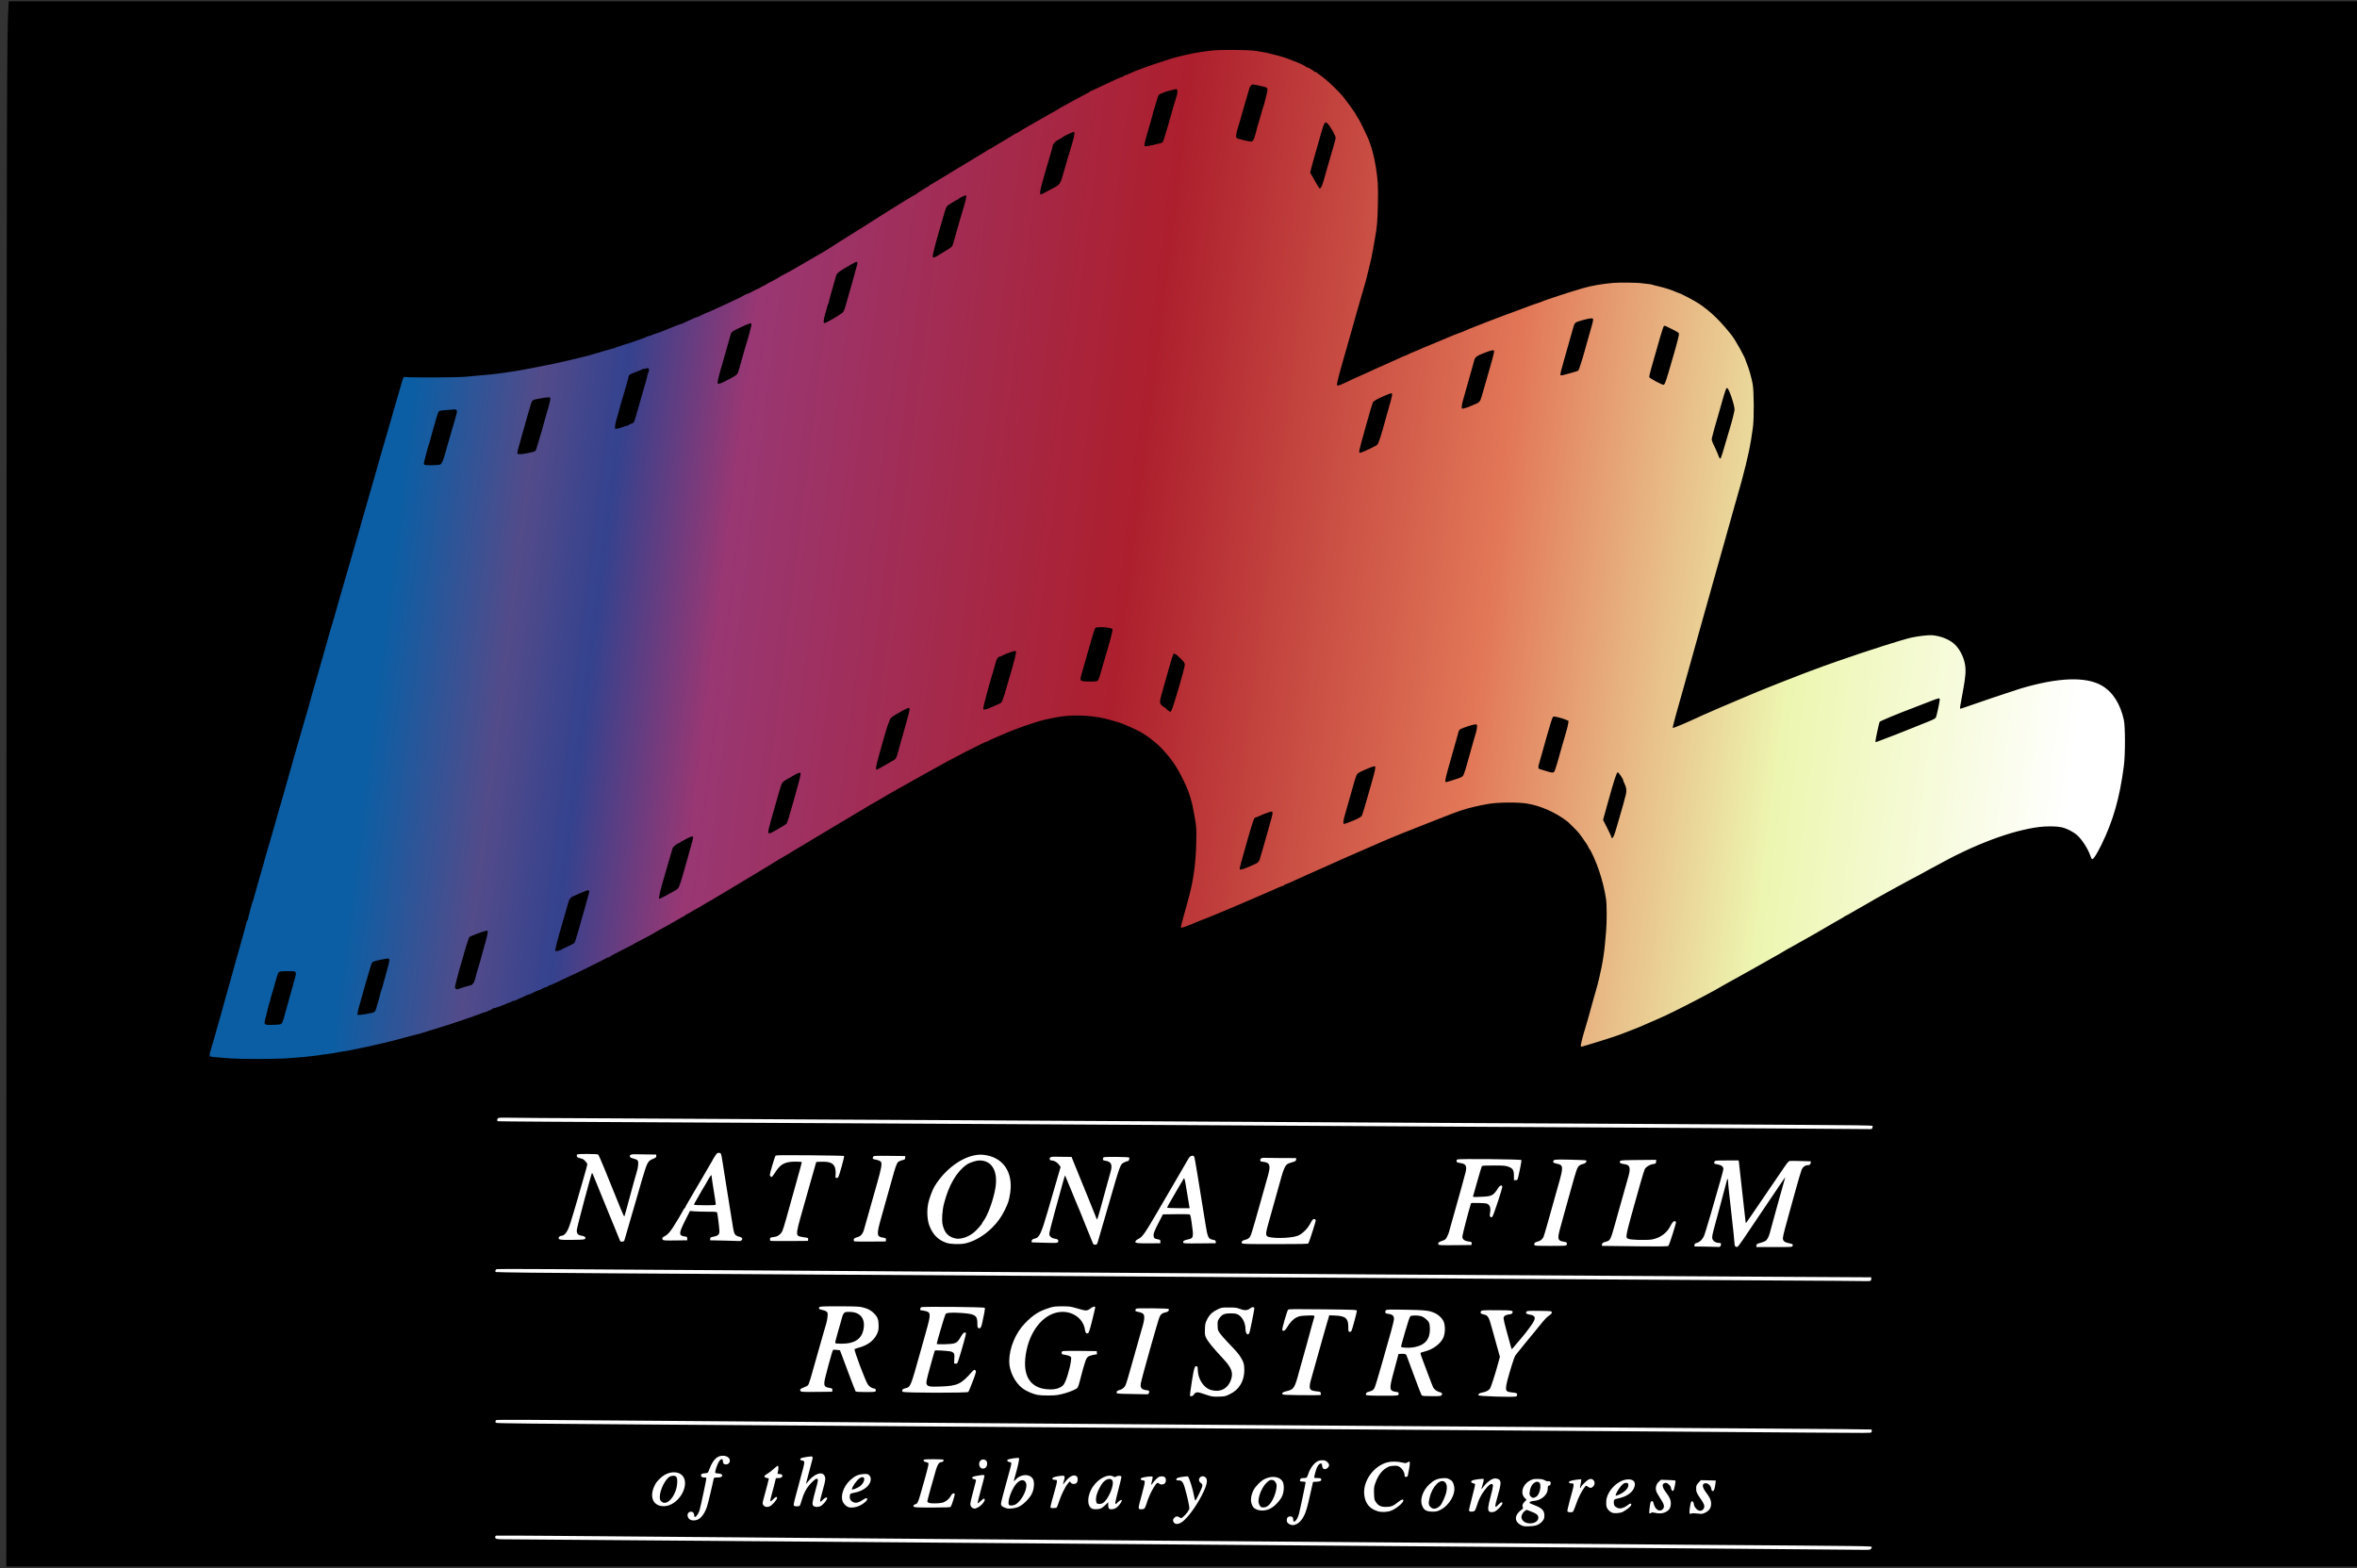 <?xml version="1.0" encoding="UTF-8" standalone="no"?>
<!-- Created with Inkscape (http://www.inkscape.org/) -->

<svg
   xmlns:dc="http://purl.org/dc/elements/1.1/"
   xmlns:cc="http://creativecommons.org/ns#"
   xmlns:rdf="http://www.w3.org/1999/02/22-rdf-syntax-ns#"
   xmlns:svg="http://www.w3.org/2000/svg"
   xmlns="http://www.w3.org/2000/svg"
   xmlns:xlink="http://www.w3.org/1999/xlink"
   xmlns:sodipodi="http://sodipodi.sourceforge.net/DTD/sodipodi-0.dtd"
   xmlns:inkscape="http://www.inkscape.org/namespaces/inkscape"
   id="svg4148"
   version="1.1"
   inkscape:version="0.91 r13725"
   width="508.015"
   height="337.995"
   viewBox="0 0 508.015 337.995"
   sodipodi:docname="logo.svg">
  <rect x="0" y="0" width="508.015" height="337.995" fill="#333333" stroke="none"/>
  <defs
     id="defs4152">
    <linearGradient
       inkscape:collect="always"
       id="linearGradient4233">
      <stop
         style="stop-color:#0b5ea4;stop-opacity:1"
         offset="0"
         id="stop4235" />
      <stop
         id="stop4259"
         offset="0.074"
         style="stop-color:#534b8a;stop-opacity:1;" />
      <stop
         style="stop-color:#34428e;stop-opacity:1"
         offset="0.124"
         id="stop4261" />
      <stop
         id="stop4251"
         offset="0.196"
         style="stop-color:#993773;stop-opacity:1;" />
      <stop
         style="stop-color:#ad1f2d;stop-opacity:1"
         offset="0.433"
         id="stop4253" />
      <stop
         id="stop4255"
         offset="0.646"
         style="stop-color:#e27757;stop-opacity:1" />
      <stop
         style="stop-color:#edf6b0;stop-opacity:1"
         offset="0.828"
         id="stop4257" />
      <stop
         style="stop-color:#ffffff;stop-opacity:1"
         offset="1"
         id="stop4237" />
    </linearGradient>
    <inkscape:perspective
       id="perspective10"
       inkscape:persp3d-origin="372.04724 : 350.78739 : 1"
       inkscape:vp_z="744.09448 : 526.18109 : 1"
       inkscape:vp_y="0 : 1000 : 0"
       inkscape:vp_x="0 : 526.18109 : 1"
       sodipodi:type="inkscape:persp3d" />
    <inkscape:perspective
       sodipodi:type="inkscape:persp3d"
       inkscape:vp_x="0 : 526.18109 : 1"
       inkscape:vp_y="0 : 1000 : 0"
       inkscape:vp_z="744.09448 : 526.18109 : 1"
       inkscape:persp3d-origin="372.04724 : 350.78739 : 1"
       id="perspective2390" />
    <linearGradient
       inkscape:collect="always"
       xlink:href="#linearGradient4233"
       id="linearGradient4239"
       x1="2007.581"
       y1="-756.261"
       x2="5246.08"
       y2="-298.056"
       gradientUnits="userSpaceOnUse"
       gradientTransform="matrix(0.877,0,0,1,389.902,16.971)" />
  </defs>
  <sodipodi:namedview
     pagecolor="#ffffff"
     bordercolor="#666666"
     borderopacity="1"
     objecttolerance="10"
     gridtolerance="10"
     guidetolerance="10"
     inkscape:pageopacity="0"
     inkscape:pageshadow="2"
     inkscape:window-width="1858"
     inkscape:window-height="1053"
     id="namedview4150"
     showgrid="false"
     showguides="true"
     inkscape:guide-bbox="true"
     inkscape:zoom="1"
     inkscape:cx="255.25457"
     inkscape:cy="32.003143"
     inkscape:window-x="-8"
     inkscape:window-y="-8"
     inkscape:window-maximized="1"
     inkscape:current-layer="g4265"
     fit-margin-top="0"
     fit-margin-left="0"
     fit-margin-right="0"
     fit-margin-bottom="0" />
  <g
     id="g4265"
     transform="matrix(0.127,0,0,0.127,-186.653,197.447)">
    <rect
       y="284.522"
       x="2268.398"
       height="803.273"
       width="2460.732"
       id="rect4263"
       style="color:#000000;clip-rule:nonzero;display:inline;overflow:visible;visibility:visible;opacity:1;isolation:auto;mix-blend-mode:normal;color-interpolation:sRGB;color-interpolation-filters:linearRGB;solid-color:#000000;solid-opacity:1;fill:#ffffff;fill-opacity:1;fill-rule:nonzero;stroke:none;stroke-width:5;stroke-linecap:butt;stroke-linejoin:miter;stroke-miterlimit:3;stroke-dasharray:none;stroke-dashoffset:0;stroke-opacity:1;color-rendering:auto;image-rendering:auto;shape-rendering:auto;text-rendering:auto;enable-background:accumulate" />
    <rect
       y="-1517.183"
       x="1786.333"
       height="1816"
       width="3312.138"
       id="rect4149"
       style="color:#000000;clip-rule:nonzero;display:inline;overflow:visible;visibility:visible;opacity:1;isolation:auto;mix-blend-mode:normal;color-interpolation:sRGB;color-interpolation-filters:linearRGB;solid-color:#000000;solid-opacity:1;fill:url(#linearGradient4239);fill-opacity:1;fill-rule:nonzero;stroke:none;stroke-width:5;stroke-linecap:butt;stroke-linejoin:miter;stroke-miterlimit:3;stroke-dasharray:none;stroke-dashoffset:0;stroke-opacity:1;color-rendering:auto;image-rendering:auto;shape-rendering:auto;text-rendering:auto;enable-background:accumulate" />
    <path
       sodipodi:nodetypes="sscccccccsccsssssssssscccsssssssssccsccsccsccssccscscccscscssscscssccscscscsccscsscccsssssscscssccscccsssccccsscccscsssccscccscssscssccccccssssssccsccsssccccccsscccsssscsssscsssscccsscsccssccssssccssssscsscscssssssssssscsssccsccsccsscccssscccssscccsssccssscsscsssscsssscsssscsscsscsscscsccscsscscssccscscccsssscccccssssscscsscccssssssscccsscssscsscsssscsssssscssccsssccscssscscssssccssssssssssscssscssscsccssscccscccscscsscscccsscssssccssscssccccscssccssccssccssssssccccscccscccsssssssssscsssssssscssssssscccscssscssscssssssccsssscsssccsscscccssccsscsssssscssssccscsscscsccscssssscsscscccsscccsccsssccssccssccccscsccscsssscscsscsssscccccsssssccssccsssccsscscsccscccscscccscsccsssccsccsscssssscsccccccssscsscsscsssssccscscscccssscscccscscscccccscscsccccscscccscsssssssscssssssccssssscssscsssssccsscscsscsssccccscssccccsccscsscsscscsssccssscsccccssssssssscsccsssscccscssssscscccscssscscsscssssccsssccscscscscssccccsscsccssscccscsscsscsscsssscscsscccsssssccsccssssscsssssssccscssscccsscssccsccsscsscccsccscsscscsscscsssscsssssscsssscsccsscsscsscsscccsscscssscccsscccccscscccssscccccssccscscscsssssscccsssssccsssssssscscsscscscsscscscsccsssccssssssccssccssssccsccsssssscsscscsccsssssssssccsssssssscccscssscsssssccsssscccscscsccccsssssccscscssssssssscssssscssscssccsscsssscscsscssssssscssccccsccsssssssccssssssssscsscsscssssccscccsscssssssscscssscscssssssscsscssssssscssscssscsssssscscsssscscsscsssssssscccccssscccscccssscsssccssssccssscssccssssccscscssssscsssscssssscssssscsssccccssssscsccsssscssssssssssccscccscssssscscscssscsccsccscsccscscsssssssccssscsccscscsscsscssscsccssccssccssccscsscccccccccsscscccccsssscssccsssssccccscccscsssccscsccssssccccssccssscsscsscscscccsccccscsssccsssccsssssssccscssccssccscsssscccccsssssccsccsscssssccccscssssssccsscsccscccsccscsscsscsscscscsccscssssccsscscscccscsscccsscccsscscssssssccssscsssccscsccscccccssscsssccsssscscscscsssscscsssccssssssssccssccssssssssccssssscssccccsccscscscccscsccscsscscsscccscsssccccccscscscsssscccccssssscssscsscccssscscccssscscsccssccscsccscsccscccscssccsssscccccssscccs"
       inkscape:connector-curvature="0"
       id="path4147"
       d="m 1480.726,-163.188 c 0.295,-1247.257 0.515,-1337.321 3.37,-1381 l 0.539,-8.25 1993.91,0 1993.91,0 0,1328 0,1328 -1996.015,0 -1996.015,0 z M 4644.935,1073.94 c 0.892,-0.892 1.48,-2.354 1.308,-3.25 -0.347,-1.807 9.703,-1.679 -316.287,-4.011 -83.6,-0.598 -171.575,-1.317 -195.5,-1.597 -23.925,-0.28 -83.55,-0.753 -132.5,-1.05 -48.95,-0.297 -141.425,-0.962 -205.5,-1.478 -64.075,-0.516 -150.475,-1.185 -192,-1.488 -41.525,-0.303 -132.2,-0.993 -201.5,-1.534 -69.3,-0.541 -184.95,-1.423 -257,-1.96 -72.05,-0.537 -158.675,-1.221 -192.5,-1.521 -33.825,-0.299 -146.775,-1.224 -251,-2.056 -104.225,-0.832 -234.5,-1.887 -289.5,-2.345 -55,-0.458 -100.528,-0.631 -101.173,-0.385 -1.969,0.754 -2.328,3.151 -0.713,4.765 1.282,1.282 5.197,1.53 24.207,1.535 12.473,0 72.629,0.446 133.679,0.983 61.05,0.538 175.575,1.426 254.5,1.974 78.925,0.548 170.05,1.242 202.5,1.543 32.45,0.301 119.075,0.984 192.5,1.518 73.425,0.534 189.975,1.417 259,1.963 208.034,1.645 381.747,2.965 531,4.035 77.825,0.558 194.15,1.447 258.5,1.977 64.35,0.53 180.675,1.445 258.5,2.035 170.782,1.294 187.792,1.438 204.679,1.735 11.03,0.194 13.443,-0.033 14.8,-1.39 z m -568.567,-39.945 c 7.177,-2.131 13.703,-8.574 14.22,-14.039 0.983,-10.383 -2.877,-15.147 -16.418,-20.257 -4.792,-1.809 -8.706,-3.592 -8.698,-3.963 0.046,-2.007 2.098,-2.934 7.557,-3.417 13.005,-1.148 23.416,-10.455 23.424,-20.939 0,-4.091 0.287,-4.721 2.254,-5 3.174,-0.451 3.832,-6.341 0.816,-7.299 -1.126,-0.357 -2.472,-0.388 -2.991,-0.067 -0.519,0.321 -2.885,-0.438 -5.259,-1.685 -3.442,-1.809 -5.936,-2.268 -12.316,-2.268 -7.256,0 -8.54,0.312 -13.803,3.354 -11.809,6.825 -15.584,21.105 -7.671,29.019 l 2.95,2.95 -3.488,3.488 c -3.457,3.457 -4.351,6.778 -2.578,9.578 0.636,1.005 -0.265,2.262 -3.254,4.542 -12.809,9.77 -11.343,21.556 3.344,26.868 3.22,1.165 16.893,0.624 21.911,-0.866 z m -16.292,-4.468 c -3.875,-1.16 -7.382,-4.609 -8.124,-7.988 -0.833,-3.793 1.625,-9.215 5.395,-11.9 l 3.117,-2.219 5.578,2.087 c 11.541,4.318 14.415,6.601 14.415,11.451 0,7.212 -10.362,11.568 -20.381,8.569 z m 7.766,-44.489 c -2.383,-2.383 -2.593,-3.176 -2.102,-7.934 0.702,-6.798 3.94,-13.098 8.007,-15.578 3.823,-2.331 5.534,-2.412 8.21,-0.388 4.447,3.364 1.024,20.166 -4.864,23.871 -4.455,2.803 -6.469,2.81 -9.25,0.029 z m -397.877,46.658 c 5.195,-2.36 10.123,-8.045 13.576,-15.662 3.265,-7.201 4.814,-12.806 10.356,-37.472 l 4.157,-18.5 6.117,-0.295 c 6.379,-0.308 8.785,-1.739 7.696,-4.578 -0.466,-1.215 -1.946,-1.627 -5.851,-1.627 -2.874,0 -5.475,-0.249 -5.78,-0.553 -0.765,-0.765 2.505,-13.137 4.688,-17.738 3.275,-6.902 8.532,-8.923 8.532,-3.28 0,6.376 5.091,8.571 9.546,4.117 3.236,-3.236 3.099,-6.055 -0.469,-9.622 -2.847,-2.847 -5.771,-3.581 -12.003,-3.013 -7.844,0.715 -16.875,11.239 -21.098,24.59 -1.549,4.896 -2.347,5.465 -7.69,5.485 -3.196,0.012 -4.476,0.504 -5.296,2.036 -1.585,2.962 -0.416,3.979 4.57,3.979 2.997,0 4.441,0.426 4.441,1.311 0,2.095 -9.877,48.63 -11.607,54.689 -2.808,9.831 -9.393,15.93 -9.393,8.7 0,-4.015 -1.516,-5.7 -5.129,-5.7 -3.649,0 -5.871,2.428 -5.871,6.416 0,3.474 1.892,5.82 6.021,7.468 3.645,1.454 6.01,1.285 10.488,-0.749 z m -196.611,-2.083 c 7.838,-3.999 21.43,-20.784 32.01,-39.53 12.54,-22.221 15.554,-33.984 9.748,-38.051 -7.443,-5.213 -14.871,4.357 -7.567,9.749 2.652,1.958 3.013,2.747 2.554,5.586 -0.601,3.717 -10.565,24.194 -11.773,24.194 -0.428,0 -1.052,-1.688 -1.385,-3.75 -2.158,-13.361 -9.124,-36.174 -11.302,-37.01 -0.761,-0.292 -5.189,0.061 -9.839,0.784 -5.975,0.929 -8.722,1.814 -9.364,3.014 -1.234,2.306 -0.322,2.962 4.119,2.962 5.871,0 7.868,3.6 12.756,23 4.316,17.129 5.799,26.282 4.339,26.769 -0.656,0.219 -1.2,0.923 -1.207,1.564 -0.024,1.96 -10.041,12.669 -11.819,12.635 -0.917,-0.017 -2.541,-0.693 -3.608,-1.5 -2.733,-2.067 -5.549,-1.826 -8.244,0.706 -2.845,2.672 -2.969,6.171 -0.315,8.826 2.523,2.523 6.021,2.54 10.898,0.052 z m -819.77,-5.47 c 6.142,-2.583 12.006,-10.573 15.767,-21.484 1.214,-3.521 4.205,-15.221 6.647,-26 2.442,-10.779 4.678,-20.611 4.968,-21.848 0.473,-2.017 1.134,-2.25 6.386,-2.25 4.125,0 6.247,-0.469 7.173,-1.584 2.294,-2.764 -0.104,-4.877 -5.923,-5.218 -4.06,-0.238 -5.145,-0.661 -5.139,-2 0.015,-3.38 3.937,-14.516 6.45,-18.312 3.161,-4.777 6.543,-5.333 6.543,-1.076 0,4.369 2.03,6.402 6.013,6.02 4.165,-0.4 6.656,-4.029 5.614,-8.179 -1.757,-7.002 -14.703,-8.88 -22.134,-3.212 -4.412,3.366 -8.484,9.523 -11.47,17.347 -3.216,8.428 -3.425,8.691 -7.124,8.985 -6.556,0.521 -7.899,1.14 -7.899,3.642 0,2.613 1.652,3.588 6.082,3.588 2.118,0 2.918,0.482 2.918,1.758 0,2.327 -9.607,47.294 -11.521,53.926 -1.543,5.347 -5.711,11.316 -7.901,11.316 -0.729,0 -1.244,-1.302 -1.244,-3.142 0,-5.222 -5.628,-7.712 -9.505,-4.204 -3.481,3.151 -1.424,10.355 3.528,12.353 3.269,1.319 8.03,1.147 11.771,-0.426 z m 1690.872,-10.868 c 1.925,0.063 5.975,0.41 9,0.773 4.818,0.577 6.176,0.309 10.948,-2.164 6.488,-3.361 9.282,-7.928 9.282,-15.17 0,-5.564 -2.091,-10.109 -8.694,-18.892 -6.906,-9.187 -7.164,-15.292 -0.654,-15.477 4.311,-0.123 8.769,4.197 9.638,9.338 0.488,2.89 1.132,3.877 2.529,3.877 2.056,0 3.354,-3.631 4.515,-12.634 l 0.662,-5.134 -5.363,-0.185 c -2.95,-0.102 -8.673,-0.251 -12.718,-0.332 l -7.354,-0.146 -3.896,4.176 c -3.853,4.131 -4.492,6.189 -3.951,12.738 0.304,3.687 1.798,6.621 7.586,14.901 5.857,8.379 7.058,11.781 5.492,15.56 -1.723,4.159 -5.928,5.672 -9.964,3.585 -3.482,-1.8 -7.049,-6.902 -7.055,-10.089 0,-1.132 -0.651,-2.932 -1.443,-4 -2.411,-3.252 -4.186,0 -5.42,9.936 -1.179,9.499 -0.888,11.201 1.71,9.991 0.907,-0.422 3.224,-0.717 5.149,-0.655 z m -120.725,-2.33 c 5.081,-2.587 12.655,-8.384 13.835,-10.588 1.815,-3.392 -0.561,-4.622 -3.857,-1.996 -7.693,6.129 -14.579,8.118 -19.43,5.611 -4.572,-2.363 -5.754,-4.22 -5.791,-9.101 -0.037,-4.895 0.555,-5.396 8.26,-6.997 12.448,-2.586 22.136,-8.897 25.809,-16.812 4.788,-10.32 -0.436,-16.631 -12.461,-15.054 -16.291,2.137 -33.233,20.146 -34.409,36.575 -0.268,3.752 0.026,8.225 0.668,10.173 1.34,4.059 5.35,8.095 9.601,9.663 3.888,1.434 13.656,0.624 17.775,-1.474 z m -11.757,-29.535 c 1.308,-4.292 7.473,-13.634 11.101,-16.819 2.696,-2.367 4.355,-3.066 6.73,-2.836 2.713,0.264 3.193,0.737 3.454,3.409 0.593,6.081 -8.784,14.616 -19.651,17.887 -2.108,0.635 -2.276,0.467 -1.633,-1.642 z m 60.217,31.016 c 0.847,-0.847 2.28,-0.847 5.643,0 7.139,1.798 13.667,1.406 18.602,-1.115 5.911,-3.02 8.252,-6.497 8.796,-13.062 0.522,-6.291 -1.446,-11.548 -7.058,-18.861 -4.66,-6.072 -6.718,-10.128 -6.718,-13.243 0,-3.01 3.16,-5.012 6.563,-4.158 3.116,0.782 7.437,5.501 7.437,8.122 0,1.138 0.647,2.942 1.439,4.01 1.275,1.72 1.601,1.77 2.864,0.441 1.443,-1.519 4.202,-15.829 3.237,-16.794 -0.288,-0.288 -5.912,-0.698 -12.497,-0.91 l -11.974,-0.387 -3.588,3.295 c -4.333,3.979 -6.05,9.969 -4.503,15.715 0.56,2.081 3.72,7.779 7.02,12.661 6.707,9.921 7.741,14.68 4.001,18.419 -5.029,5.029 -12.645,0.568 -15.049,-8.816 -1.122,-4.377 -1.694,-5.221 -3.377,-4.978 -2.156,0.312 -2.644,2.061 -4.061,14.543 -0.57,5.025 -0.435,6.25 0.689,6.25 0.769,0 1.909,-0.511 2.533,-1.135 z m -441.419,-3.566 c 8.5,-3.315 20.684,-13.484 20.684,-17.264 0,-2.836 -3.337,-1.869 -8.707,2.522 -8.155,6.669 -12.419,8.395 -20.809,8.421 -8.538,0.027 -12.737,-1.925 -16.961,-7.884 -2.752,-3.883 -3.006,-4.981 -3.36,-14.557 -0.297,-8.029 0.015,-11.558 1.389,-15.697 4.594,-13.837 10.725,-22.692 19.371,-27.978 4.43,-2.708 6.679,-3.387 12.278,-3.703 6.078,-0.344 7.302,-0.091 10.807,2.228 4.427,2.929 7.992,8.985 7.992,13.573 0,2.57 0.384,3.04 2.481,3.04 1.764,0 2.619,-0.65 2.96,-2.25 3.626,-17.047 4.339,-23.75 2.524,-23.75 -0.569,0 -2.097,0.696 -3.395,1.546 -2.129,1.395 -3.012,1.395 -9.027,0 -8.164,-1.893 -18.369,-1.97 -25.043,-0.187 -23.074,6.164 -41.36,31.784 -38.998,54.641 1.561,15.104 9.318,24.488 23.522,28.454 6.429,1.795 15.999,1.299 22.292,-1.155 z m 175.966,1.344 c 4.122,-1.738 12.718,-10.931 12.718,-13.6 0,-3.181 -2.57,-2.421 -6.62,1.957 -6.743,7.288 -6.959,5.024 -1.383,-14.49 4.871,-17.043 5.742,-22.761 3.971,-26.069 -1.66,-3.101 -6.806,-4.6 -11.421,-3.326 -4.664,1.288 -12.704,7.8 -16.573,13.423 -1.742,2.531 -3.33,4.439 -3.53,4.239 -0.2,-0.2 0.761,-3.904 2.135,-8.231 1.702,-5.358 2.172,-8.194 1.477,-8.89 -1.102,-1.102 -16.076,0.846 -19.306,2.512 -2.784,1.436 -2.077,3.817 1.336,4.5 1.697,0.339 3.304,1.186 3.571,1.88 0.267,0.695 -2.072,10.75 -5.198,22.344 -3.126,11.595 -5.421,21.762 -5.102,22.595 0.836,2.178 7.904,2.008 9.854,-0.237 0.836,-0.963 2.519,-5.125 3.74,-9.25 2.818,-9.52 6.963,-17.74 12.714,-25.213 6.012,-7.813 9.341,-10.787 12.076,-10.787 3.313,0 2.987,3.889 -1.803,21.534 -4.512,16.617 -5.115,23.131 -2.329,25.169 2.281,1.668 5.626,1.648 9.674,-0.059 z m 132.082,0.77 c 0.885,-0.34 3.239,-5.72 5.597,-12.797 3.7,-11.104 9.772,-23.127 14.958,-29.617 1.705,-2.134 2.26,-2.316 3.789,-1.243 4.673,3.278 6.127,3.581 8.796,1.832 5.142,-3.369 5.27,-10.922 0.228,-13.372 -2.174,-1.056 -3.22,-1.036 -5.935,0.115 -3.622,1.536 -12.471,10.068 -13.366,12.888 -0.311,0.979 -0.932,1.78 -1.38,1.78 -0.448,0 -0.123,-3.155 0.723,-7.011 0.846,-3.856 1.241,-7.308 0.877,-7.672 -0.819,-0.818 -16.446,1.503 -18.878,2.805 -3.128,1.674 -2.129,3.878 1.759,3.878 6.037,0 6.097,-0.793 -2.2,29.16 -2.538,9.163 -4.34,17.375 -4.005,18.25 0.619,1.613 5.916,2.201 9.037,1.004 z m -224.672,-3.418 c 15.217,-7.604 26.27,-26.623 23.359,-40.196 -1.472,-6.865 -3.168,-9.309 -8.259,-11.906 -3.477,-1.774 -5.364,-2.049 -11.235,-1.636 -9.169,0.645 -14.792,3.214 -22.35,10.212 -10.973,10.159 -16.384,25.232 -12.737,35.481 2.989,8.402 7.184,10.95 18.121,11.01 5.927,0.033 8.076,-0.454 13.101,-2.965 z m -16.769,-4.919 c -3.41,-3.41 -3.658,-6.317 -1.37,-16.077 4.549,-19.405 18.939,-33.491 26.257,-25.702 2.996,3.189 3.615,7.441 2.235,15.361 -1.208,6.939 -7.636,21.397 -10.811,24.316 -6.507,5.983 -11.754,6.659 -16.311,2.102 z m -272.149,2.878 c 7.128,-3.562 15.967,-12.564 19.923,-20.291 3.741,-7.307 4.44,-19.515 1.452,-25.372 -4.455,-8.732 -17.771,-10.84 -30.39,-4.81 -6.655,3.18 -16.053,12.661 -19.518,19.69 -3.517,7.135 -4.822,15.203 -3.352,20.726 1.716,6.449 3.629,8.98 8.439,11.164 6.743,3.061 15.977,2.625 23.446,-1.107 z m -14.937,-2.627 c -2.019,-0.535 -4.837,-6.175 -4.837,-9.679 0,-10.188 6.777,-25.464 14.296,-32.225 4.267,-3.836 5.573,-4.479 8.586,-4.224 2.771,0.234 4.077,1.071 5.933,3.801 2.032,2.99 2.297,4.302 1.817,9 -1.293,12.656 -8.893,28.093 -15.722,31.93 -3.506,1.971 -6.396,2.371 -10.073,1.397 z m -272.497,2.304 c 1.802,-0.753 5.387,-3.45 7.968,-5.994 l 4.692,-4.625 0,4.794 c 0,2.637 0.54,5.334 1.2,5.994 1.647,1.647 7.306,1.507 10.735,-0.267 5.854,-3.027 13.883,-14.533 10.142,-14.533 -1.003,0 -7.367,5.029 -7.91,6.25 -0.693,1.56 -2.167,0.666 -2.167,-1.315 0,-1.136 2.313,-10.923 5.141,-21.75 2.828,-10.827 5.19,-20.585 5.25,-21.685 0.085,-1.562 -0.618,-2.07 -3.212,-2.319 -1.826,-0.175 -4.324,0.339 -5.55,1.142 -1.896,1.242 -2.596,1.258 -4.679,0.104 -9.222,-5.107 -25.799,3.235 -35.355,17.792 -9.479,14.44 -10.009,32.205 -1.095,36.649 2.94,1.466 11.077,1.336 14.84,-0.237 z m -6.126,-8.477 c -2.015,-1.278 -2.571,-7.49 -1.194,-13.326 1.575,-6.676 7.008,-17.651 10.974,-22.168 5.824,-6.633 13.522,-8.299 16.1,-3.483 3.811,7.121 -7.084,32.843 -16.189,38.221 -2.91,1.719 -7.597,2.085 -9.691,0.757 z m 79.7,8.892 c 0.981,-0.525 2.563,-3.562 3.517,-6.75 3.232,-10.804 7.716,-21.119 12.703,-29.222 5.001,-8.126 6.749,-9.334 9.509,-6.574 2.121,2.121 6.997,1.861 9.357,-0.5 2.445,-2.445 2.622,-7.655 0.345,-10.171 -2.113,-2.335 -8.066,-2.402 -11.373,-0.129 -3.121,2.146 -7.552,6.91 -10.043,10.8 -2.287,3.57 -2.425,1.952 -0.463,-5.42 0.793,-2.981 1.179,-5.845 0.858,-6.364 -0.644,-1.042 -10.512,-0.215 -16.637,1.394 -4.853,1.274 -4.808,4.232 0.071,4.704 2.892,0.28 3.242,0.648 3.242,3.417 0,1.707 -2.536,12.301 -5.636,23.544 -6.08,22.053 -6.08,22.178 -0.049,22.211 1.549,0.01 3.618,-0.414 4.599,-0.939 z m -282.381,-2.062 c 7.962,-3.854 15.535,-14.984 10.195,-14.984 -0.634,0 -3.073,1.884 -5.42,4.188 -2.347,2.303 -4.535,3.92 -4.863,3.592 -0.328,-0.328 2.138,-10.566 5.479,-22.751 3.341,-12.185 6.075,-22.764 6.075,-23.508 0,-2.16 -1.843,-2.255 -11.443,-0.588 -7.068,1.227 -9.106,1.951 -9.37,3.328 -0.246,1.281 0.505,1.928 2.759,2.379 1.703,0.341 3.288,0.93 3.523,1.31 0.427,0.691 -0.416,4.213 -6.316,26.409 -1.734,6.522 -3.152,12.964 -3.152,14.316 0,3.374 1.706,6.268 4.315,7.319 3.159,1.273 3.621,1.216 8.218,-1.009 z m 70.178,-1.524 c 7.582,-3.685 17.922,-14.117 21.766,-21.959 3.707,-7.562 4.705,-19.313 2.074,-24.402 -5.141,-9.942 -21.253,-9.372 -30.033,1.063 -2.714,3.225 -3.122,2.346 -1.472,-3.168 4.916,-16.43 8.642,-33.006 7.606,-33.842 -1.579,-1.276 -18.726,1.359 -19.788,3.041 -0.963,1.524 1.597,3.808 4.269,3.808 2.903,0 3.081,1.668 0.988,9.252 -12.83,46.486 -16.12,59.071 -16.12,61.657 0,3.107 2.443,5.067 8.993,7.216 4.944,1.622 15.582,0.316 21.718,-2.666 z m -16.947,-2.838 c -3.788,-3.788 3.655,-25.909 11.997,-35.655 6.659,-7.78 13.858,-8.516 16.703,-1.708 3.433,8.216 -5.641,28.072 -16.264,35.588 -3.875,2.742 -10.52,3.691 -12.435,1.776 z m 80.98,4.129 c 0.544,-0.688 2.22,-5.075 3.724,-9.75 3.557,-11.054 10.823,-25.862 15.057,-30.686 l 3.349,-3.814 1.62,2.25 c 2.078,2.886 7.467,3.056 9.948,0.314 2.296,-2.537 2.449,-8.601 0.272,-10.778 -4.272,-4.272 -12.474,-0.574 -19.451,8.771 -2.008,2.689 -3.772,4.768 -3.92,4.619 -0.148,-0.148 0.389,-2.458 1.194,-5.132 2.348,-7.801 2.036,-9.544 -1.705,-9.544 -5.536,0 -15.703,2.14 -16.874,3.551 -1.703,2.052 -0.244,3.449 3.602,3.449 3.088,0 3.441,0.282 3.441,2.752 0,1.514 -1.377,7.476 -3.059,13.25 -4.761,16.338 -7.902,28.331 -7.922,30.248 -0.015,1.43 0.873,1.75 4.859,1.75 2.708,0 5.317,-0.556 5.867,-1.25 z m -335.174,-2.623 c 7.239,-3.425 13.43,-8.602 13.43,-11.23 0,-2.803 -2.384,-2.326 -8.428,1.687 -7.147,4.745 -12.412,5.469 -16.986,2.335 -3.667,-2.513 -4.927,-5.963 -3.953,-10.831 0.528,-2.641 1.108,-3.005 6.225,-3.913 17.256,-3.061 29.143,-12.695 29.143,-23.622 0,-2.577 -0.75,-4.394 -2.561,-6.205 -2.372,-2.372 -3.091,-2.53 -9.75,-2.143 -9.004,0.523 -14.922,3.265 -22.812,10.57 -11.349,10.507 -16.863,27.452 -12.02,36.944 1.95,3.823 5.58,7.221 9.144,8.56 4.285,1.61 12.673,0.638 18.57,-2.152 z m -12.57,-28.109 c 0,-3.72 8.182,-15.448 13.003,-18.639 9.709,-6.425 11.032,4.76 1.518,12.838 -4.16,3.532 -14.522,7.671 -14.522,5.801 z m 167.724,29.732 c 1.653,-2.134 7.437,-20.682 6.78,-21.744 -1.419,-2.296 -4.51,-0.913 -6.449,2.887 -2.901,5.687 -9.344,10.789 -15.215,12.048 -6.19,1.327 -18.878,1.375 -22.275,0.084 -1.411,-0.536 -2.565,-1.694 -2.565,-2.572 0,-1.465 8.689,-33.104 14.679,-53.452 2.68,-9.102 5.34,-13 8.873,-13 2.52,0 4.935,-2.404 3.975,-3.956 -0.406,-0.656 -6.712,-1.044 -16.979,-1.044 -13.522,0 -16.432,0.256 -16.904,1.485 -0.618,1.611 1.167,2.834 5.735,3.928 2.734,0.655 2.85,0.901 2.302,4.899 -0.317,2.315 -2.874,12.304 -5.681,22.199 -2.807,9.894 -6.438,22.693 -8.069,28.441 -3.062,10.795 -5.084,15.026 -7.205,15.081 -0.675,0.017 -2.081,0.678 -3.125,1.469 -1.57,1.188 -1.678,1.702 -0.627,2.968 1.09,1.313 5.578,1.531 31.526,1.531 23.021,0 30.487,-0.299 31.224,-1.25 z m -307.402,-0.682 c 4.186,-1.592 12.678,-11.245 12.678,-14.412 0,-2.845 -2.856,-1.821 -6.659,2.388 -2.009,2.224 -4.035,3.662 -4.502,3.196 -0.467,-0.467 -0.195,-3.074 0.604,-5.794 1.592,-5.421 8.556,-32.283 8.556,-32.999 0,-0.245 1.97,-0.446 4.378,-0.446 4.699,0 7.018,-1.691 6.447,-4.702 -0.244,-1.289 -1.433,-1.888 -4.202,-2.115 l -3.862,-0.318 0.738,-3.683 c 1.18,-5.888 1.096,-9.46 -0.233,-9.915 -0.679,-0.233 -3.604,1.902 -6.5,4.744 -2.896,2.842 -7.588,6.497 -10.426,8.123 -2.838,1.626 -5.409,3.604 -5.713,4.396 -0.626,1.632 2.186,3.47 5.307,3.47 1.136,0 2.066,0.515 2.066,1.144 0,1.029 -3.08,12.894 -8.011,30.856 -3.106,11.315 -3.122,11.562 -0.905,14.379 2.197,2.794 5.778,3.384 10.238,1.688 z m 86.478,-0.482 c 4.655,-2.439 11.2,-10.339 11.2,-13.52 0,-2.228 -3.742,-0.927 -7,2.434 -6.369,6.571 -6.379,5.459 -0.151,-16.916 4.556,-16.368 4.882,-19.271 2.649,-23.588 -4.312,-8.338 -18.451,-2.793 -29.251,11.472 -1.236,1.632 -2.246,2.705 -2.246,2.385 0,-0.32 2.421,-9.53 5.381,-20.467 6.736,-24.896 6.522,-23.925 5.613,-25.396 -0.602,-0.974 -2.571,-0.962 -9.414,0.056 -4.759,0.708 -9.38,1.819 -10.269,2.469 -1.895,1.386 -0.958,3.485 1.557,3.485 0.962,0 2.487,0.562 3.389,1.25 1.782,1.359 1.268,4.277 -4.266,24.25 -2.411,8.703 -7.972,29.434 -11.193,41.733 -1.114,4.253 -1.763,8.415 -1.443,9.25 0.726,1.891 8.967,2.104 10.323,0.267 0.507,-0.687 1.946,-4.85 3.197,-9.25 3.204,-11.271 7.196,-19.125 13.233,-26.036 4.768,-5.458 10.464,-10.486 11.836,-10.448 0.306,0.01 1.157,0.397 1.893,0.863 1.076,0.682 0.433,4.15 -3.284,17.735 -5.9,21.558 -6.379,24.816 -4.036,27.405 2.155,2.382 8.279,2.664 12.283,0.567 z m -258.231,-1.102 c 17.82,-5.481 31.897,-28.034 27.438,-43.959 -4.421,-15.789 -27.193,-16.576 -42.007,-1.453 -6.104,6.232 -6.748,7.136 -9.759,13.711 -4.665,10.187 -4.303,20.799 0.912,26.738 5.088,5.795 14.336,7.754 23.416,4.962 z m -12.114,-6.938 c -1.993,-1.993 -2.452,-3.45 -2.441,-7.75 0.029,-11.383 9.43,-30.388 16.958,-34.281 3.865,-1.998 8.763,-1.923 10.85,0.167 2.837,2.842 2.284,15.174 -1.093,24.349 -5.961,16.198 -17.364,24.426 -24.274,17.515 z m 550.662,-57.439 c 2.762,-2.237 3.279,-9.159 0.861,-11.528 -4.79,-4.692 -11.977,-1.395 -11.977,5.494 0,6.958 5.972,10.2 11.117,6.034 z m 1502.887,-59.609 c 1.418,-0.877 1.235,-4.479 -0.254,-4.986 -0.688,-0.234 -76.4,-0.894 -168.25,-1.468 -91.85,-0.573 -193.55,-1.271 -226,-1.55 -32.45,-0.28 -131.225,-0.942 -219.5,-1.473 -88.275,-0.531 -189.075,-1.202 -224,-1.492 -34.925,-0.29 -102.875,-0.757 -151,-1.038 -48.125,-0.281 -113.825,-0.735 -146,-1.01 -32.175,-0.275 -125.775,-0.952 -208,-1.505 -82.225,-0.553 -239.05,-1.659 -348.5,-2.458 -109.45,-0.799 -232.975,-1.696 -274.5,-1.993 -41.525,-0.297 -102.05,-0.759 -134.5,-1.027 -170.418,-1.407 -230.359,-1.679 -232.326,-1.055 -2.607,0.827 -2.897,4.207 -0.424,4.938 2.54,0.751 74.439,1.524 246.25,2.647 83.325,0.545 213.375,1.438 289,1.985 75.625,0.547 204.325,1.443 286,1.992 81.675,0.549 211.275,1.444 288,1.989 76.725,0.545 207,1.448 289.5,2.006 214.483,1.452 409.045,2.807 584.5,4.071 83.875,0.604 195.925,1.41 249,1.792 98.386,0.707 99.273,0.704 101.004,-0.366 z m -1088.95,-64.741 c 8.578,-4.311 12.878,-7.968 17.575,-14.948 4.79,-7.117 7.371,-16.324 7.371,-26.288 0,-9.491 -1.345,-14.029 -6.585,-22.221 -3.894,-6.087 -6.017,-8.524 -21.393,-24.559 -5.213,-5.436 -11.212,-12.328 -13.33,-15.313 -3.628,-5.114 -3.86,-5.884 -4.002,-13.292 -0.137,-7.14 0.111,-8.24 2.694,-11.968 4.77,-6.883 8.631,-8.628 19.116,-8.642 7.33,-0.01 9.754,0.39 13.061,2.155 7.073,3.774 12.439,14.33 12.439,24.471 0,8.439 4.756,12.316 6.865,5.597 1.404,-4.472 8.135,-38.135 8.135,-40.684 0,-2.937 -4.081,-2.71 -7.818,0.434 -3.816,3.211 -9.689,3.305 -17.182,0.276 -4.648,-1.879 -7.436,-2.227 -18,-2.249 -11.973,-0.025 -12.774,0.106 -19,3.099 -9.03,4.341 -14.02,9.034 -18.055,16.977 -3.097,6.097 -3.479,7.76 -3.785,16.49 -0.28,7.972 0.01,10.487 1.607,14.058 3.004,6.71 11.514,17.238 29.16,36.074 14.867,15.871 17.848,24.29 13.094,36.987 -5.429,14.502 -18.477,20.811 -33.693,16.292 -12.651,-3.757 -22.328,-18.963 -22.328,-35.085 0,-3.16 -0.466,-4.661 -1.577,-5.088 -3.551,-1.363 -4.71,2.192 -8.439,25.879 -2.017,12.809 -3.486,23.627 -3.266,24.039 0.967,1.812 5.366,0.661 6.434,-1.682 0.61,-1.338 2.39,-2.963 3.957,-3.613 2.492,-1.032 4.388,-0.661 15.12,2.959 11.838,3.994 12.661,4.13 23.325,3.862 10.515,-0.264 11.417,-0.461 18.5,-4.02 z m 485.856,3.772 c 1.36,-0.432 2.09,-1.507 2.09,-3.077 0,-2.635 -0.645,-2.891 -9.995,-3.958 -11.914,-1.36 -11.898,-3.111 0.414,-44.493 2.947,-9.905 5.599,-16.825 7.346,-19.171 2.196,-2.947 24.88,-30.773 32.062,-39.329 0.923,-1.1 4.597,-5.6 8.163,-10 9.534,-11.763 12.047,-14.408 16.817,-17.702 3.179,-2.195 4.227,-3.541 4,-5.136 -0.303,-2.126 -0.651,-2.167 -20.919,-2.432 -17.373,-0.227 -20.808,-0.033 -21.862,1.237 -2.076,2.501 -0.453,4.243 4.643,4.985 9.939,1.448 11.585,5.153 6.192,13.937 -2.998,4.883 -13.704,19.259 -16.862,22.642 -1.724,1.847 -13.858,16.242 -16.833,19.969 -1.097,1.375 -2.198,2.275 -2.446,2 -0.248,-0.275 -1.588,-4.775 -2.978,-10 -1.39,-5.225 -4.376,-16.136 -6.635,-24.247 -2.26,-8.111 -4.108,-16.028 -4.108,-17.595 0,-3.957 2.822,-6.113 8.95,-6.839 4.061,-0.481 5.402,-1.087 6.022,-2.719 1.561,-4.112 0.159,-4.351 -26.355,-4.499 -21.209,-0.118 -25.539,0.099 -26.561,1.331 -2.357,2.84 -0.821,5 4.209,5.919 7.072,1.292 8.677,3.865 13.569,21.751 2.316,8.469 6.406,23.209 9.089,32.757 l 4.877,17.359 -2.484,9.141 c -5.493,20.214 -12.578,42.199 -14.444,44.82 -2.362,3.317 -6.625,5.474 -13.248,6.704 -4.699,0.873 -6.936,2.518 -6.278,4.617 0.514,1.639 58.919,3.503 63.564,2.029 z m -200.16,-2.082 c 0.688,-0.211 1.25,-1.465 1.25,-2.787 0,-2.143 -0.567,-2.478 -5.245,-3.098 -10.456,-1.387 -10.946,-4.918 -4.17,-30.062 2.519,-9.35 5.582,-20.825 6.806,-25.5 l 2.225,-8.5 4.362,-0.316 c 5.729,-0.415 8.665,0.392 9.305,2.555 0.513,1.735 2.113,6.054 11.021,29.761 2.48,6.6 6.594,17.6 9.143,24.445 2.549,6.845 5.121,13.032 5.716,13.75 0.807,0.973 5.116,1.305 16.925,1.305 14.873,0 15.909,-0.124 16.924,-2.021 1.446,-2.703 0.635,-3.728 -3.923,-4.955 -4.673,-1.258 -8.644,-4.264 -10.58,-8.008 -0.798,-1.544 -4.195,-10.167 -7.548,-19.162 -3.353,-8.995 -7.866,-20.988 -10.028,-26.652 -2.163,-5.664 -3.932,-10.921 -3.932,-11.683 0,-1.427 0.379,-1.595 8,-3.562 13.172,-3.4 25.489,-12.492 30.339,-22.397 3.298,-6.736 4.04,-18.03 1.712,-26.058 -1.768,-6.096 -8.314,-13.02 -15.482,-16.375 -9.574,-4.482 -16.131,-5.245 -50.09,-5.832 -28.41,-0.491 -32.168,-0.376 -33.333,1.027 -1.631,1.966 -1.127,5.088 0.865,5.349 10.095,1.322 12.986,3.351 12.993,9.117 0,2.041 -2.226,11.586 -4.952,21.211 -2.726,9.625 -9.721,34.316 -15.544,54.868 -5.823,20.552 -11.446,39.05 -12.495,41.107 -1.846,3.618 -4.316,5.21 -10.222,6.589 -3.294,0.769 -5.215,2.889 -4.442,4.903 0.477,1.242 3.971,1.537 20.862,1.763 19.738,0.264 30.991,0 33.539,-0.782 z m 8,-81.163 c -1.512,-0.229 -2.75,-0.933 -2.75,-1.563 0,-0.631 3.174,-12.156 7.052,-25.612 4.401,-15.268 7.691,-24.95 8.75,-25.755 2.098,-1.594 11.812,-1.731 17.696,-0.25 5.265,1.326 12.241,7.029 14.131,11.553 0.753,1.803 1.37,6.651 1.37,10.773 0,17.318 -8.603,27.177 -26.622,30.507 -5.602,1.036 -14.088,1.185 -19.628,0.346 z m -585.184,80.651 c 8.873,-1.593 19.121,-4.723 26.61,-8.127 7.412,-3.369 7.502,-3.505 10.851,-16.307 9.047,-34.583 10.336,-38.197 14.614,-41 1.867,-1.223 10.832,-3.433 14.176,-3.494 0.174,0 0.174,-1.243 0,-2.756 l -0.316,-2.75 -27.5,-0.293 c -15.125,-0.161 -28.512,-0.04 -29.75,0.269 -1.564,0.391 -2.25,1.305 -2.25,2.998 0,2.044 0.603,2.53 3.75,3.022 7.091,1.108 11.219,2.579 12.157,4.332 1.742,3.255 -4.546,30.011 -9.752,41.492 -2.4,5.293 -3.752,6.946 -7.45,9.114 -6.285,3.683 -15.034,4.923 -25.608,3.63 -25.343,-3.1 -37.528,-20.975 -34.88,-51.167 3.439,-39.194 24.604,-71.174 51.915,-78.443 23.308,-6.204 46.289,7.176 49.405,28.765 0.799,5.532 2.451,7.394 5.239,5.902 1.469,-0.786 3.085,-5.767 7.083,-21.819 2.849,-11.441 5.171,-21.363 5.161,-22.051 -0.033,-2.201 -4.021,-1.341 -7.827,1.687 -5.804,4.618 -7.632,4.653 -21.859,0.423 -12.087,-3.594 -13.616,-3.816 -26.332,-3.827 -11.39,-0.01 -14.665,0.355 -20.956,2.332 -18.569,5.834 -27.595,11.456 -42.044,26.188 -16.15,16.466 -26.836,42.041 -26.965,64.538 -0.097,16.91 9.46,36.243 22.959,46.445 5.767,4.358 18.045,9.666 25.046,10.826 7.769,1.288 27.529,1.33 34.527,0.074 z m 445.75,0.214 c 0.449,-0.082 0.674,-1.387 0.5,-2.899 -0.302,-2.622 -0.633,-2.781 -7.124,-3.423 -9.262,-0.916 -11.692,-2.627 -11.692,-8.235 0,-2.399 0.676,-6.551 1.503,-9.227 1.454,-4.707 14.399,-50.732 22.603,-80.365 2.208,-7.975 4.408,-15.625 4.888,-17 0.481,-1.375 1.608,-5.145 2.505,-8.378 l 1.631,-5.878 10.296,0.458 c 17.357,0.772 22.074,4.896 22.074,19.299 0,7.461 0.147,8.021 2.182,8.311 1.321,0.188 2.566,-0.407 3.155,-1.507 1.366,-2.552 9.162,-31.413 9.162,-33.917 0,-2.051 -0.31,-2.066 -57.684,-2.755 -47.159,-0.566 -57.925,-0.452 -59.004,0.628 -1.698,1.698 -10.588,32.579 -9.897,34.379 1.131,2.948 4.611,1.4 7.36,-3.272 5.334,-9.068 10.978,-15.098 16.797,-17.945 4.924,-2.409 7.065,-2.791 18.008,-3.213 13.553,-0.522 13.619,-0.492 11.437,5.246 -0.541,1.422 -2.071,6.739 -3.401,11.815 -3.249,12.4 -15.187,55.618 -17.604,63.73 -1.065,3.575 -2.893,10.1 -4.061,14.5 -7.359,27.709 -8.911,30.187 -20.581,32.849 -6.708,1.53 -8.615,2.845 -7.676,5.293 0.399,1.04 5.904,1.381 25.657,1.591 24.247,0.257 37.251,0.229 38.966,-0.084 z m -291.355,-3.077 c 1.558,-2.911 0.237,-5.072 -3.1,-5.072 -1.609,0 -4.47,-0.645 -6.357,-1.434 -3.898,-1.629 -5.079,-4.582 -4.146,-10.363 1.335,-8.267 29.376,-107.612 31.894,-112.994 2.134,-4.561 4.962,-6.528 10.942,-7.61 3.705,-0.67 6.02,-3.807 4.156,-5.631 -0.467,-0.457 -12.924,-0.941 -27.682,-1.074 -22.327,-0.203 -26.984,0 -27.735,1.182 -1.576,2.49 -1.013,3.87 1.817,4.452 8.079,1.659 10.295,2.662 11.624,5.262 1.532,2.999 0.903,9.725 -1.752,18.712 -0.812,2.75 -1.989,6.8 -2.615,9 -1.504,5.283 -13.116,46.301 -18.118,64 -7.75,27.419 -8.242,28.786 -11.543,32.087 -1.75,1.75 -4.71,3.446 -6.65,3.81 -3.96,0.743 -6.195,2.862 -5.347,5.071 0.479,1.248 4.146,1.541 22.362,1.783 11.984,0.16 23.911,0.393 26.504,0.52 3.777,0.184 4.92,-0.154 5.746,-1.698 z m -306.237,-2.322 c 0.533,-0.688 3.809,-8.625 7.28,-17.639 4.624,-12.008 6.049,-16.804 5.332,-17.941 -1.67,-2.647 -3.138,-2.425 -6.039,0.914 -18.835,21.684 -24.963,24.57 -54.297,25.568 -17.96,0.611 -21.278,0.026 -23.149,-4.081 -1.139,-2.5 -0.094,-7.639 5.914,-29.072 1.079,-3.85 3.17,-11.464 4.645,-16.921 1.476,-5.457 2.933,-10.324 3.237,-10.817 0.306,-0.495 4.653,-0.627 9.703,-0.296 16.609,1.089 19.29,1.551 21.623,3.724 2.021,1.883 2.197,2.841 1.879,10.194 l -0.352,8.116 2.65,0.307 c 2.441,0.283 2.813,-0.191 4.726,-6 5.322,-16.165 13.147,-44.306 12.667,-45.556 -1.201,-3.131 -4.961,-0.762 -8.332,5.249 -6.679,11.911 -8.317,12.719 -26.961,13.305 -10.323,0.324 -14.25,0.131 -14.25,-0.701 0,-2.387 13.889,-49.264 14.989,-50.589 1.845,-2.223 10.772,-2.799 26.686,-1.721 23.371,1.583 27.325,4.122 27.325,17.544 0,6.782 0.209,7.595 2.111,8.198 3.154,1.001 4.483,-1.109 6.318,-10.035 0.905,-4.4 2.371,-11.509 3.26,-15.798 0.954,-4.607 1.246,-8.145 0.713,-8.645 -1.528,-1.434 -106.275,-2.407 -107.967,-1.003 -1.21,1.004 -2.101,4.946 -1.118,4.946 0.174,0 2.986,0.489 6.25,1.088 11.905,2.182 12.078,4.157 3.139,35.912 -1.316,4.675 -5.409,19.3 -9.097,32.5 -17.219,61.643 -16.864,60.778 -25.832,63.025 -5.177,1.297 -7.103,3.978 -4.336,6.033 2.683,1.992 109.744,2.176 111.283,0.191 z m -230.916,-2.914 c 0.328,-2.836 -0.149,-3.13 -6.921,-4.268 -5.571,-0.936 -7.286,-3.487 -6.59,-9.803 0.671,-6.09 13.312,-52.775 14.653,-54.116 0.494,-0.494 3.346,-0.593 6.338,-0.219 l 5.439,0.679 2.576,6.695 c 1.417,3.682 7.173,19.07 12.791,34.195 5.618,15.125 10.65,28.062 11.182,28.75 0.704,0.909 5.405,1.25 17.239,1.25 13.54,0 16.367,-0.252 16.846,-1.5 0.88,-2.294 -0.354,-4.5 -2.518,-4.5 -2.75,0 -6.895,-2.344 -10.009,-5.661 -3.751,-3.995 -24.881,-59.808 -23.193,-61.261 0.472,-0.407 3.708,-1.503 7.191,-2.436 14.586,-3.907 25.061,-11.616 30.331,-22.322 2.698,-5.481 3.17,-7.557 3.209,-14.123 0.063,-10.588 -1.53,-15.281 -7.167,-21.112 -5.511,-5.702 -10.601,-8.461 -19.934,-10.805 -5.671,-1.425 -12.113,-1.707 -39.66,-1.741 -30.059,-0.036 -32.982,0.109 -33.977,1.683 -1.509,2.385 -0.054,3.573 5.693,4.646 2.61,0.488 5.682,1.729 6.827,2.759 1.83,1.646 2.017,2.658 1.54,8.372 -0.298,3.575 -1.207,8.525 -2.019,11 -0.812,2.475 -4.703,15.975 -8.647,30 -19.806,70.445 -20.48,72.702 -22.521,75.391 -0.789,1.04 -3.814,2.696 -6.721,3.679 -6.061,2.05 -7.826,3.972 -5.842,6.362 1.166,1.405 4.511,1.568 27.442,1.334 l 26.114,-0.266 z m 5.432,-79.666 c -0.971,-0.617 -0.32,-3.991 2.843,-14.735 2.256,-7.664 4.756,-16.41 5.554,-19.435 5,-18.945 5.047,-19.003 15.268,-18.99 17.537,0.023 26.631,10.408 24.129,27.556 -2.621,17.965 -14.707,26.458 -37.598,26.419 -4.915,-0.01 -9.503,-0.375 -10.196,-0.815 z m 1756.178,-105.776 c 0.912,-0.35 1.582,-1.772 1.582,-3.358 l 0,-2.751 -122.75,-0.673 c -67.513,-0.37 -191.825,-1.094 -276.25,-1.609 -198.162,-1.207 -313.329,-1.881 -428,-2.505 -50.875,-0.277 -122.875,-0.743 -160,-1.036 -37.125,-0.293 -175.725,-1.174 -308,-1.958 -132.275,-0.784 -272.225,-1.668 -311,-1.964 -38.775,-0.297 -106.5,-0.764 -150.5,-1.039 -44,-0.275 -113.3,-0.727 -154,-1.005 -322.07,-2.199 -419.597,-2.688 -421.874,-2.116 -2.498,0.627 -3.72,3.851 -1.876,4.95 1.055,0.629 84.389,1.569 193.75,2.186 326.459,1.841 713.092,4.186 901,5.465 78.1,0.532 181.825,1.204 230.5,1.494 158.713,0.947 251.163,1.523 328.5,2.049 64.157,0.436 494.781,3.056 621,3.778 21.45,0.123 42.901,0.33 47.668,0.461 4.768,0.131 9.38,-0.035 10.25,-0.369 z m -254.618,-58.593 c 0.66,-0.66 1.2,-2.235 1.2,-3.5 0,-1.878 -0.539,-2.3 -2.935,-2.3 -6.821,0 -12.065,-4.074 -12.065,-9.372 0,-3.929 1.548,-10.052 14.399,-56.965 5.249,-19.16 9.832,-36.377 10.185,-38.261 0.961,-5.12 2.416,-5.144 2.416,-0.041 0,4.077 0.997,13.761 5.521,53.638 3.352,29.546 5.479,50.051 5.479,52.831 0,3.672 2.319,5.786 5.003,4.561 1.946,-0.887 7.206,-8.52 55.628,-80.714 13.953,-20.802 25.368,-37.517 25.368,-37.145 0,0.372 -1.085,4.342 -2.411,8.822 -1.326,4.479 -4.518,15.795 -7.093,25.145 -2.575,9.35 -7.053,25.55 -9.951,36 -2.898,10.45 -5.852,21.25 -6.565,24 -1.822,7.035 -4.578,12.19 -7.561,14.144 -1.405,0.92 -5.337,2.399 -8.737,3.285 -5.514,1.437 -6.217,1.907 -6.499,4.341 l -0.316,2.73 30.499,0 c 29.99,0 30.51,-0.035 31.158,-2.075 0.889,-2.802 0.334,-3.178 -6.832,-4.627 -7.033,-1.422 -9.691,-3.8 -9.691,-8.668 0,-1.732 1.625,-8.995 3.612,-16.139 1.986,-7.145 3.964,-14.34 4.395,-15.99 0.431,-1.65 1.909,-7.05 3.284,-12 1.375,-4.95 6.178,-22.275 10.672,-38.5 4.494,-16.225 9.002,-31.381 10.017,-33.679 1.924,-4.357 6.036,-7.308 10.221,-7.336 3.249,-0.022 4.708,-1.191 5.025,-4.028 l 0.275,-2.456 -16.5,-0.5 c -9.075,-0.275 -17.674,-0.364 -19.109,-0.197 -2.087,0.242 -4.186,2.641 -10.499,12 -4.34,6.434 -16.678,24.522 -27.42,40.197 -10.742,15.675 -22.557,33 -26.256,38.5 -3.7,5.5 -7.586,11.108 -8.636,12.463 l -1.91,2.463 -0.59,-3.463 c -0.325,-1.905 -2.838,-24.388 -5.586,-49.963 -2.748,-25.575 -5.241,-47.962 -5.54,-49.75 l -0.545,-3.25 -19.919,0 c -18.964,0 -19.971,0.097 -21.001,2.021 -1.515,2.831 -0.599,3.765 4.431,4.52 6.633,0.995 10.58,3.781 10.58,7.469 0,1.671 -2.083,10.116 -4.629,18.765 -2.546,8.649 -4.974,17.076 -5.395,18.726 -2.63,10.304 -20.311,70.199 -22.114,74.911 -2.648,6.919 -7.288,11.801 -12.778,13.446 -3.327,0.997 -4.083,1.675 -4.083,3.663 l 0,2.439 20.25,0.293 c 11.137,0.161 20.723,0.395 21.3,0.521 0.578,0.126 1.59,-0.312 2.25,-0.972 z m -88.042,-1.009 c 1.815,-2.187 13.466,-38.764 12.855,-40.357 -0.303,-0.789 -1.434,-1.434 -2.514,-1.434 -2.007,0 -4.162,2.647 -7.48,9.192 -5.681,11.205 -17.594,19.643 -30.891,21.881 -9.464,1.593 -36.287,0.836 -40.229,-1.135 -5.306,-2.654 -5.986,0.47 19.968,-91.77 3.611,-12.833 7.245,-24.647 8.076,-26.254 2.096,-4.052 8.341,-7.921 14.109,-8.74 4.572,-0.649 4.864,-0.872 5.161,-3.946 l 0.314,-3.258 -30.206,0.265 c -27.901,0.245 -30.291,0.403 -31.314,2.073 -1.559,2.544 1.044,4.256 7.642,5.025 8.996,1.049 10.658,5.98 6.797,20.166 -2.659,9.77 -6.827,24.534 -9.598,34 -1.288,4.4 -4.41,15.425 -6.936,24.5 -2.527,9.075 -5.536,19.875 -6.686,24 -6.892,24.712 -7.928,26.843 -13.827,28.452 -6.327,1.726 -8,2.803 -8,5.15 l 0,2.359 21.75,0.27 c 81.012,1.004 89.846,0.961 91.008,-0.439 z m -172.724,-1.855 c 1.585,-2.961 -0.157,-4.577 -5.591,-5.19 -5.867,-0.661 -8.443,-3.008 -8.443,-7.691 0,-4.297 1.533,-10.423 11.022,-44.055 2.871,-10.175 6.011,-21.425 6.978,-25 6.943,-25.674 12.419,-44.141 14.182,-47.826 2.069,-4.325 5.008,-6.355 11.039,-7.624 2.864,-0.603 5.558,-4.221 4.122,-5.535 -0.463,-0.424 -12.665,-1.009 -27.115,-1.299 -22.711,-0.457 -26.479,-0.321 -27.8,1 -2.777,2.777 -1.28,4.557 4.864,5.784 11.633,2.322 11.743,4.891 1.703,39.501 -1.649,5.683 -12.412,44.025 -17.965,64 -2.829,10.175 -5.678,19.625 -6.33,21 -1.831,3.86 -5.789,6.9 -10.088,7.75 -4.234,0.837 -6.296,3.021 -5.301,5.614 0.559,1.458 3.516,1.636 27.124,1.636 25.746,0 26.527,-0.058 27.601,-2.064 z m -161.231,-2.05 c 0.284,-2.452 -0.021,-2.657 -4.927,-3.308 -7.334,-0.973 -10.876,-3.7 -10.876,-8.372 0,-2.726 10.926,-44.724 14.592,-56.086 0.359,-1.113 3.048,-1.292 13.928,-0.923 12.278,0.416 13.698,0.659 15.886,2.715 3.025,2.842 3.823,7.069 2.658,14.088 -0.768,4.626 -0.653,5.701 0.72,6.763 1.348,1.043 1.916,0.955 3.256,-0.5 2.001,-2.174 17.249,-48.517 16.774,-50.983 -0.573,-2.976 -4.065,-2.048 -6.473,1.719 -8.958,14.017 -10.498,14.824 -29.954,15.703 -13.082,0.591 -13.604,0.54 -13.083,-1.294 0.298,-1.05 3.545,-12.529 7.215,-25.508 3.67,-12.979 7.063,-24.229 7.541,-25 0.697,-1.125 4.668,-1.396 20.153,-1.371 16.637,0.026 20.029,0.301 24.703,2 7.769,2.825 9.57,5.684 9.629,15.294 l 0.047,7.676 2.953,0 c 2.73,0 3.049,-0.393 4.229,-5.224 2.778,-11.363 5.918,-27.838 5.514,-28.925 -0.523,-1.405 -105.757,-2.46 -108.602,-1.089 -1.109,0.535 -1.69,1.714 -1.5,3.045 0.259,1.808 1.225,2.303 5.769,2.954 10.002,1.433 12.042,4.641 9.693,15.239 -0.732,3.3 -4.139,15.9 -7.573,28 -3.434,12.1 -7.783,27.625 -9.664,34.5 -1.882,6.875 -4.984,17.9 -6.893,24.5 -1.91,6.6 -3.785,13.348 -4.167,14.996 -0.382,1.648 -1.855,5.248 -3.274,8 -2.349,4.557 -3.109,5.183 -8.497,7.004 -5.939,2.007 -7.26,3.295 -6.203,6.049 0.487,1.27 4.552,1.445 28.344,1.217 l 27.775,-0.266 0.303,-2.614 z m -633.774,-5.136 c 1.163,-3.987 2.521,-8.6 3.018,-10.25 1.239,-4.114 5.252,-17.937 14.951,-51.5 19.93,-68.963 19.405,-67.559 26.516,-70.902 2.455,-1.154 5.135,-2.098 5.955,-2.098 1.633,0 3.11,-4.252 2.065,-5.943 -0.703,-1.137 -40.087,-1.55 -42.953,-0.45 -0.87,0.334 -1.582,1.656 -1.582,2.939 0,1.998 0.646,2.429 4.512,3.008 9.591,1.438 12.01,6.679 8.603,18.633 -1.146,4.022 -3.388,12.038 -4.982,17.813 -1.594,5.775 -4.264,15.45 -5.935,21.5 -1.67,6.05 -4.956,18.095 -7.302,26.766 -2.346,8.671 -4.572,15.421 -4.948,15 -0.376,-0.421 -1.385,-2.791 -2.243,-5.266 -0.858,-2.475 -5.453,-13.95 -10.211,-25.5 -13.209,-32.064 -26.389,-64.407 -28.628,-70.25 l -2.011,-5.25 -12.178,-0.1 c -6.698,-0.055 -14.428,-0.168 -17.178,-0.25 -2.833,-0.085 -5.711,0.416 -6.641,1.157 -2.331,1.856 -1.214,5.193 1.738,5.193 4.464,0 9.861,3 12.767,7.097 l 2.863,4.037 -7.192,24.683 c -3.955,13.576 -10.535,36.234 -14.621,50.351 -10.855,37.5 -14.282,44.793 -21.803,46.399 -3.957,0.845 -5.609,2.187 -5.609,4.556 0,1.033 0.113,1.908 0.25,1.946 0.138,0.038 9.992,0.319 21.898,0.625 20.872,0.536 21.686,0.485 22.711,-1.43 1.568,-2.93 -0.526,-4.925 -5.858,-5.584 -4.997,-0.617 -9.002,-4.171 -9.002,-7.99 0,-2.072 4.028,-18.308 8.979,-36.189 1.218,-4.4 2.767,-10.025 3.442,-12.5 10.97,-40.233 14.007,-50.906 14.381,-50.532 0.245,0.245 4.212,9.803 8.816,21.239 4.603,11.436 8.803,21.693 9.332,22.793 0.529,1.1 2.154,4.925 3.61,8.5 1.457,3.575 3.444,8.3 4.417,10.5 0.973,2.2 2.742,6.648 3.933,9.885 1.19,3.237 2.991,7.737 4.001,10 1.713,3.839 11.049,26.746 13.116,32.182 0.695,1.827 1.668,2.433 3.907,2.433 2.841,0 3.083,-0.343 5.097,-7.25 z m -225.03,4.897 c 15.376,-3.695 31.564,-13.18 44.574,-26.118 9.676,-9.622 15.697,-17.937 21.744,-30.029 5.894,-11.786 7.504,-16.842 9.348,-29.346 5.278,-35.795 -12.432,-61.106 -45.278,-64.71 -27.215,-2.986 -62.769,19.922 -83.119,53.556 -3.691,6.101 -9.046,20.551 -10.81,29.174 -2.462,12.032 -1.629,27.857 1.967,37.326 5.806,15.289 15.027,24.583 29.116,29.344 7.186,2.428 23.967,2.843 32.458,0.803 z m -17.5,-8.328 c -11.949,-2.683 -18.269,-9.513 -21.504,-23.24 -1.787,-7.582 -0.682,-24.193 2.401,-36.079 8.121,-31.313 21.219,-53.774 38.432,-65.903 4.955,-3.491 15.967,-7.052 21.884,-7.076 20.971,-0.085 31.515,18.181 26.887,46.581 -3.164,19.418 -12.852,46.309 -20.205,56.082 -1.317,1.751 -2.395,3.465 -2.395,3.808 0,1.422 -8.868,11.442 -13.714,15.497 -9.641,8.067 -22.809,12.346 -31.786,10.33 z m 599.191,8.459 c 1.564,-2.362 13.038,-38.291 12.599,-39.45 -0.689,-1.82 -3.394,-2.485 -4.928,-1.212 -0.762,0.632 -2.832,3.903 -4.601,7.267 -4.645,8.838 -13.79,17.647 -21.261,20.481 -12.228,4.639 -47.497,4.996 -51.968,0.526 -2.317,-2.317 -1.879,-6.775 2.007,-20.442 4.754,-16.718 17.782,-63.224 22.398,-79.956 3.708,-13.44 6.648,-19.604 10.528,-22.076 1.119,-0.713 4.734,-2.041 8.034,-2.952 5.24,-1.446 6.04,-1.992 6.316,-4.31 l 0.316,-2.654 -26.316,-0.083 c -14.474,-0.046 -27.267,-0.191 -28.429,-0.323 -3.69,-0.418 -6.387,1.159 -6.387,3.735 0,2.14 0.553,2.458 5.236,3.013 11.213,1.328 12.803,6.074 7.875,23.502 -1.658,5.861 -7.768,27.532 -13.578,48.157 -14.541,51.62 -15.332,54.098 -18.245,57.183 -1.471,1.558 -4.122,2.951 -6.322,3.323 -4.822,0.815 -7.798,3.787 -5.982,5.976 1.1,1.325 8.323,1.519 56.579,1.519 42.48,0 55.506,-0.284 56.128,-1.222 z m -251.191,-3.25 c 0,-2.728 -0.358,-3.034 -4.357,-3.716 -5.87,-1.002 -7.143,-2.289 -7.143,-7.223 0,-3.231 1.772,-7.64 7.891,-19.628 l 7.891,-15.461 21.359,-0.283 c 11.748,-0.155 22.287,-0.056 23.422,0.222 1.818,0.445 2.284,2.018 3.935,13.283 3.815,26.027 3.515,27.388 -6.469,29.352 -6.311,1.242 -8.64,2.891 -7.666,5.429 0.51,1.329 4.148,1.494 27.862,1.263 l 27.275,-0.266 0,-2.468 c 0,-2.128 -0.62,-2.59 -4.5,-3.349 -8.27,-1.619 -9.128,-3.4 -12.938,-26.841 -1.64,-10.088 -4.578,-28.241 -6.53,-40.341 -12.168,-75.447 -12.083,-74.982 -13.927,-75.338 -3.609,-0.695 -6.251,0.863 -8.574,5.056 -1.305,2.355 -12.239,21.157 -24.299,41.782 -12.06,20.625 -25.326,43.35 -29.481,50.5 -19.694,33.891 -24.247,40.351 -30.607,43.43 -3.799,1.839 -5.644,3.697 -5.644,5.684 0,1.642 6.925,2.256 23.5,2.084 l 19,-0.198 z m 11.5,-57.421 c 0,-0.491 1.462,-3.421 3.25,-6.511 1.788,-3.09 7.865,-13.63 13.505,-23.422 5.64,-9.793 10.837,-18.601 11.548,-19.574 1.102,-1.507 1.855,1.69 5.082,21.565 2.084,12.834 4.031,24.572 4.327,26.084 l 0.538,2.75 -19.125,0 c -10.561,0 -19.125,-0.4 -19.125,-0.893 z m -920.924,54.893 c 1.113,-3.929 20.002,-68.816 21.978,-75.5 0.976,-3.3 4.554,-15.73 7.952,-27.623 3.402,-11.908 7.435,-23.824 8.976,-26.522 2.784,-4.875 4.116,-5.91 11.268,-8.759 2.963,-1.18 3.75,-2.029 3.75,-4.045 l 0,-2.551 -15.75,-0.222 c -8.662,-0.122 -18,-0.267 -20.75,-0.321 -6.202,-0.123 -8.721,1.014 -8.311,3.752 0.239,1.595 1.58,2.397 5.811,3.473 3.025,0.77 6.175,2.073 7,2.896 2.256,2.252 1.736,10.637 -1.267,20.422 -1.435,4.675 -3.506,11.875 -4.602,16 -1.096,4.125 -3.6,13.35 -5.564,20.5 -1.964,7.15 -4.963,18.175 -6.666,24.5 -1.703,6.325 -3.412,12.348 -3.798,13.385 -0.516,1.385 -2.074,-1.53 -5.879,-11 -23.806,-59.249 -37.07,-91.352 -38.48,-93.135 -0.723,-0.914 -5.664,-1.25 -18.397,-1.25 -15.195,0 -17.489,0.208 -18.037,1.636 -0.967,2.519 1.055,4.805 4.799,5.429 1.865,0.311 4.355,1.088 5.533,1.728 2.82,1.531 7.358,6.973 7.358,8.824 0,0.805 -2.434,9.883 -5.408,20.173 -7.548,26.112 -12.351,42.765 -14.193,49.21 -0.865,3.025 -2.613,8.875 -3.886,13 -1.272,4.125 -3.539,11.55 -5.038,16.5 -4.661,15.397 -9.762,22.485 -16.189,22.496 -1.247,0 -2.723,0.953 -3.377,2.175 -2.319,4.333 0.489,4.895 22.951,4.599 18.458,-0.244 20.531,-0.444 21.532,-2.078 1.44,-2.35 -0.896,-4.197 -6.427,-5.081 -6.153,-0.984 -8.29,-3.737 -7.743,-9.975 0.455,-5.186 24.851,-96.62 25.778,-96.614 0.275,0 1.804,3.26 3.397,7.241 1.593,3.981 7.13,17.588 12.304,30.238 5.174,12.65 11.883,29.075 14.909,36.5 3.026,7.425 5.913,14.4 6.415,15.5 0.712,1.558 7.425,18.044 10.711,26.304 0.31,0.778 1.75,1.181 3.575,1 2.273,-0.226 3.238,-0.945 3.765,-2.804 z m 443.732,-0.164 c 0.329,-2.844 -0.134,-3.126 -7.026,-4.288 -8.557,-1.442 -8.76,-6.09 -1.403,-32.061 13.9,-49.068 17.96,-63.518 19.722,-70.19 3.521,-13.333 6.872,-22.959 8.744,-25.118 1.023,-1.179 4.289,-2.766 7.258,-3.526 4.964,-1.27 5.398,-1.613 5.398,-4.267 l 0,-2.886 -26.706,-0.266 c -25.983,-0.259 -26.736,-0.211 -27.796,1.771 -1.478,2.761 -0.605,3.806 3.788,4.532 5.803,0.96 8.892,2.424 9.906,4.697 1.473,3.3 -0.137,11.703 -6.572,34.311 -5.143,18.07 -18.159,64.061 -22.679,80.139 -1.922,6.836 -5.536,10.998 -10.763,12.395 -5.023,1.343 -6.677,2.571 -6.677,4.96 0,0.987 0.562,2.025 1.25,2.307 0.688,0.282 12.95,0.432 27.25,0.333 l 26,-0.179 z m -245.391,0.848 c 2.784,-2.036 1.598,-4.932 -2.419,-5.906 -5.61,-1.36 -8.061,-2.988 -9.39,-6.237 -1.385,-3.385 -1.878,-6.129 -7.638,-42.542 -2.219,-14.025 -5.567,-34.95 -7.44,-46.5 -1.873,-11.55 -4.145,-25.95 -5.048,-32 -0.903,-6.05 -2.046,-12.012 -2.541,-13.25 -0.916,-2.293 -4.217,-2.997 -6.692,-1.426 -1.067,0.677 -8.25,11.782 -8.25,12.754 0,0.185 -4.05,7.125 -9,15.421 -4.95,8.297 -9,15.255 -9,15.463 0,0.208 -2.175,3.901 -4.832,8.208 -2.658,4.306 -6.189,10.304 -7.846,13.329 -1.658,3.025 -5.783,10.123 -9.168,15.774 -3.384,5.651 -6.154,10.713 -6.154,11.25 0,0.537 -0.367,0.976 -0.815,0.976 -0.448,0 -1.616,1.679 -2.595,3.732 -1.859,3.899 -11.377,19.845 -17.447,29.23 -4.997,7.727 -9.936,12.924 -13.825,14.549 -3.857,1.612 -5.086,3.859 -3.291,6.022 1.053,1.269 4.431,1.465 21.362,1.237 l 20.111,-0.27 0,-3 c 0,-2.75 -0.333,-3.042 -4,-3.5 -10.645,-1.331 -10.587,-4.868 0.443,-26.89 l 8.209,-16.39 7.575,0.64 c 4.166,0.352 14.451,0.64 22.857,0.64 13.69,0 15.336,0.182 15.8,1.75 0.787,2.657 3.561,25.206 3.765,30.608 0.234,6.193 -1.966,8.441 -9.765,9.981 -5.3,1.046 -5.884,1.41 -5.884,3.661 l 0,2.5 25,0.526 c 13.75,0.289 25.252,0.627 25.559,0.75 0.307,0.123 1.369,-0.369 2.359,-1.093 z m -80.418,-60.754 c 0,-0.589 2.025,-4.406 4.5,-8.483 2.475,-4.077 4.5,-7.638 4.5,-7.912 0,-0.275 1.867,-3.545 4.15,-7.267 2.283,-3.722 5.037,-8.343 6.121,-10.268 9.469,-16.817 10.729,-18.421 10.729,-13.665 0,1.284 1.575,11.87 3.5,23.524 1.925,11.654 3.5,22.078 3.5,23.165 0,1.897 -0.742,1.976 -18.5,1.976 -12.473,0 -18.5,-0.349 -18.5,-1.07 z m 193.799,59.004 c 0.29,-2.493 0.068,-2.597 -7.693,-3.622 -4.883,-0.645 -8.63,-1.693 -9.632,-2.695 -2.812,-2.812 -1.869,-9.2 4.82,-32.617 3.535,-12.375 10.345,-36.45 15.134,-53.5 4.789,-17.05 9.276,-32.8 9.97,-35 l 1.263,-4 8.668,-0.289 c 15.341,-0.511 21.881,2.961 23.654,12.56 0.535,2.899 0.698,7.277 0.362,9.73 -0.5,3.645 -0.299,4.58 1.099,5.116 0.952,0.365 2.327,0.04 3.1,-0.733 1.669,-1.669 11.118,-35.554 10.177,-36.495 -0.362,-0.362 -26.439,-0.887 -57.949,-1.167 -48.201,-0.427 -57.473,-0.287 -58.441,0.885 -1.145,1.387 -8.879,27.242 -9.504,31.773 -0.206,1.494 0.354,2.797 1.504,3.5 2.05,1.254 1.731,1.587 8.999,-9.38 8.113,-12.242 15.947,-16 33.35,-16 6.007,0 10.319,0.406 10.319,0.971 0,0.991 -0.89,4.234 -14.821,54.029 -4.386,15.675 -9.84,35.25 -12.121,43.5 -2.281,8.25 -5,16.869 -6.043,19.153 -2.348,5.146 -7.605,9.277 -12.672,9.959 -7.689,1.034 -8.343,1.327 -8.343,3.74 0,1.273 0.306,2.62 0.68,2.995 0.374,0.374 14.887,0.562 32.25,0.417 l 31.57,-0.264 z m 1806.102,-189.184 c 0.46,-1.238 0.644,-2.755 0.41,-3.373 -0.31,-0.817 -32.386,-1.295 -117.619,-1.754 -64.456,-0.347 -149.592,-0.853 -189.192,-1.124 -39.6,-0.271 -121.95,-0.72 -183,-0.999 -61.05,-0.278 -153.075,-0.745 -204.5,-1.037 -51.425,-0.292 -176.75,-0.966 -278.5,-1.496 -245.096,-1.278 -513.058,-2.78 -612,-3.431 -44,-0.29 -134.9,-0.756 -202,-1.037 -67.1,-0.281 -145.625,-0.731 -174.5,-1.002 -28.875,-0.27 -116.625,-0.732 -195,-1.025 -78.375,-0.293 -149.612,-0.748 -158.304,-1.01 -9.974,-0.3 -16.522,-0.092 -17.75,0.565 -2.168,1.16 -2.638,4.819 -0.696,5.423 1.39,0.432 110.799,1.111 412.75,2.561 111.375,0.535 283.5,1.429 382.5,1.987 99,0.558 259.875,1.448 357.5,1.977 97.625,0.529 217.325,1.213 266,1.52 48.675,0.307 170.175,0.987 270,1.51 99.825,0.523 231.675,1.249 293,1.612 61.325,0.363 163.925,0.969 228,1.346 64.075,0.377 117.752,0.765 119.282,0.861 2.061,0.13 2.999,-0.408 3.619,-2.075 z M 1951.957,241.542 c 38.809,-2.284 69.539,-6.169 114,-14.412 11.79,-2.186 40.407,-8.312 44.862,-9.604 2.124,-0.616 5.949,-1.489 8.5,-1.939 2.551,-0.45 8.913,-2.006 14.138,-3.456 5.225,-1.45 12.2,-3.271 15.5,-4.045 3.3,-0.775 10.95,-2.817 17,-4.539 6.05,-1.722 12.35,-3.353 14,-3.626 1.65,-0.273 3.9,-0.898 5,-1.39 1.1,-0.492 11.225,-3.651 22.5,-7.021 11.275,-3.37 22.75,-6.918 25.5,-7.884 2.75,-0.966 9.5,-3.215 15,-4.998 12.718,-4.122 37.523,-12.896 39.533,-13.984 0.843,-0.456 3.093,-1.169 5,-1.584 1.907,-0.415 4.355,-1.373 5.44,-2.127 1.085,-0.755 2.787,-1.372 3.781,-1.372 0.995,0 2.068,-0.675 2.385,-1.5 0.317,-0.825 1.349,-1.5 2.294,-1.5 2.263,0 15.204,-4.503 21.755,-7.571 2.853,-1.336 5.778,-2.443 6.5,-2.461 0.722,-0.017 2.185,-0.693 3.253,-1.5 1.068,-0.807 2.89,-1.468 4.05,-1.468 1.16,0 2.536,-0.373 3.059,-0.828 0.522,-0.456 4.55,-2.333 8.95,-4.172 4.4,-1.839 8.428,-3.716 8.95,-4.172 0.522,-0.456 1.674,-0.828 2.558,-0.828 0.884,0 5.182,-1.793 9.55,-3.985 4.368,-2.192 8.53,-3.992 9.249,-4 0.719,-0.01 3.227,-1.087 5.574,-2.397 2.346,-1.31 5.696,-2.696 7.442,-3.079 1.747,-0.384 3.176,-1.112 3.176,-1.618 0,-0.506 0.635,-0.92 1.411,-0.92 1.554,0 9.295,-3.493 32.407,-14.623 8.425,-4.057 15.578,-7.377 15.897,-7.377 0.319,0 6.926,-3.227 14.682,-7.171 7.757,-3.944 15.903,-8.016 18.103,-9.048 5.299,-2.486 10.164,-4.996 14.78,-7.626 2.079,-1.185 4.404,-2.154 5.167,-2.154 0.762,0 1.536,-0.363 1.72,-0.806 0.183,-0.443 8.009,-4.689 17.39,-9.436 20.133,-10.186 23.773,-12.087 24.442,-12.767 0.276,-0.28 4.101,-2.368 8.501,-4.641 16.824,-8.691 20.943,-10.876 21.955,-11.646 1.443,-1.098 15.378,-8.967 25.117,-14.184 4.44,-2.378 12.694,-7.068 18.343,-10.422 5.649,-3.354 10.679,-6.099 11.178,-6.099 0.499,0 0.907,-0.45 0.907,-1 0,-0.55 0.525,-1 1.166,-1 0.641,0 4.415,-2.025 8.386,-4.5 3.971,-2.475 7.484,-4.5 7.807,-4.5 0.514,0 11.487,-6.43 18.641,-10.923 1.375,-0.864 3.625,-2.147 5,-2.852 1.375,-0.705 3.4,-1.831 4.5,-2.504 1.1,-0.672 12.125,-7.249 24.5,-14.615 12.375,-7.366 27.45,-16.426 33.5,-20.133 6.05,-3.707 19.1,-11.573 29,-17.478 9.9,-5.906 19.125,-11.531 20.5,-12.5 1.375,-0.969 4.188,-2.714 6.25,-3.879 8.646,-4.882 15.275,-8.805 26.385,-15.617 1.794,-1.1 6.997,-4.211 11.563,-6.914 17.034,-10.083 28.405,-16.904 31.802,-19.075 1.925,-1.231 14.3,-8.617 27.5,-16.415 28.284,-16.708 23.616,-13.922 41.5,-24.772 7.975,-4.838 15.4,-9.295 16.5,-9.904 1.1,-0.609 3.8,-2.14 6,-3.404 2.2,-1.263 6.843,-3.921 10.317,-5.907 7.173,-4.099 7.502,-4.293 15.687,-9.221 3.298,-1.986 8.922,-5.188 12.497,-7.116 3.575,-1.928 13.025,-7.219 21,-11.758 7.975,-4.539 18.892,-10.668 24.261,-13.62 5.369,-2.952 13.469,-7.473 18,-10.047 27.499,-15.62 87.166,-46.347 89.996,-46.347 0.739,0 1.771,-0.407 2.293,-0.904 0.522,-0.497 7.475,-3.684 15.45,-7.082 7.975,-3.398 15.85,-6.779 17.5,-7.515 11.204,-4.994 41.804,-15.743 56.5,-19.848 8.489,-2.371 24.413,-5.553 35.924,-7.179 23.656,-3.341 58.398,-0.937 79.576,5.506 1.65,0.502 5.7,1.643 9,2.535 9.87,2.67 13.953,4.182 26.75,9.912 15.051,6.739 17.188,7.898 29.151,15.816 5.987,3.963 17.844,13.813 22.599,18.775 17.914,18.696 27.162,32.095 38.983,56.483 10.029,20.691 14.088,34.096 18.933,62.539 2.906,17.057 2.975,18.225 2.5,42.5 -0.687,35.108 -5.052,66.443 -13.271,95.258 -1.051,3.686 -2.471,8.953 -3.155,11.703 -0.684,2.75 -3.225,11.953 -5.646,20.452 -2.421,8.498 -4.192,16.001 -3.934,16.672 0.337,0.878 2.66,0.372 8.28,-1.8 4.296,-1.661 9.559,-3.67 11.694,-4.463 2.135,-0.793 5.708,-2.324 7.938,-3.401 2.23,-1.077 4.379,-1.959 4.776,-1.959 0.911,0 46.791,-18.695 49.151,-20.027 0.961,-0.543 6.136,-2.744 11.5,-4.891 5.364,-2.147 16.414,-6.869 24.556,-10.493 8.142,-3.624 14.991,-6.589 15.22,-6.589 0.452,0 22.082,-9.454 32.297,-14.116 3.476,-1.586 6.963,-2.884 7.75,-2.884 0.787,0 1.43,-0.361 1.43,-0.802 0,-0.441 2.362,-1.633 5.25,-2.648 2.888,-1.015 5.7,-2.165 6.25,-2.555 0.55,-0.39 6.4,-3.077 13,-5.97 6.6,-2.893 15.375,-6.832 19.5,-8.752 6.925,-3.223 29.941,-13.489 64.5,-28.767 7.7,-3.404 22.55,-9.886 33,-14.404 21.891,-9.465 31.733,-13.738 36.061,-15.658 4.395,-1.949 33.606,-13.724 49.439,-19.929 7.425,-2.91 20.025,-7.858 28,-10.997 32.747,-12.887 36.899,-14.467 46,-17.498 12.62,-4.203 30.554,-8.489 46.5,-11.114 16.886,-2.779 49.612,-3.055 65.228,-0.551 23.058,3.699 48.74,15.092 68.505,30.391 2.6,2.013 17.756,17.208 19.286,19.337 0.561,0.78 3.043,4.118 5.517,7.418 5.359,7.149 10.964,15.845 10.964,17.009 0,0.459 0.635,1.544 1.412,2.413 3.251,3.635 11.695,22.702 16.865,38.079 5.307,15.785 9.281,32.105 11.632,47.769 1.369,9.124 1.415,39.375 0.081,53.808 -0.555,6.008 -1.482,16.324 -2.059,22.924 -2.054,23.491 -7.841,53.005 -15.491,79 -1.457,4.95 -3.755,13.05 -5.107,18 -4.559,16.688 -5.192,18.968 -8.74,31.5 -1.946,6.875 -4.057,14.037 -4.691,15.916 -2.333,6.916 -6.891,24.652 -6.897,26.834 0,1.238 0.377,2.25 0.845,2.25 2.242,0 58.651,-17.664 65.649,-20.558 3.584,-1.482 7.844,-3.127 20.5,-7.919 5.225,-1.978 10.4,-4.02 11.5,-4.538 1.1,-0.518 9.2,-4.043 18,-7.834 25.073,-10.801 31.267,-13.709 59,-27.698 24.169,-12.191 55.356,-28.853 63.5,-33.924 1.925,-1.199 6.875,-3.999 11,-6.223 4.125,-2.224 14.7,-8.077 23.5,-13.006 8.8,-4.929 22.3,-12.488 30,-16.797 18.674,-10.45 19.189,-10.743 25.294,-14.363 2.912,-1.727 5.466,-3.14 5.677,-3.14 0.21,0 3.945,-2.186 8.298,-4.858 4.353,-2.672 12.149,-7.108 17.323,-9.859 10.462,-5.561 61.586,-34.791 69.408,-39.684 2.75,-1.72 7.475,-4.424 10.5,-6.009 3.025,-1.585 6.21,-3.491 7.079,-4.236 0.868,-0.745 1.861,-1.355 2.206,-1.355 0.345,0 3.01,-1.417 5.921,-3.15 6.094,-3.626 31.13,-17.957 37.794,-21.635 2.475,-1.366 4.95,-2.82 5.5,-3.231 1.274,-0.952 45.083,-25.137 57,-31.466 4.95,-2.629 13.275,-7.034 18.5,-9.789 5.225,-2.755 11.644,-6.296 14.265,-7.869 2.621,-1.573 4.977,-2.86 5.236,-2.86 0.259,0 4.19,-2.081 8.735,-4.625 65.556,-36.693 129.272,-60.613 176.738,-66.35 11.992,-1.45 28.343,-1.24 36.397,0.466 9.214,1.952 20.634,7.747 27.335,13.871 8.435,7.71 18.174,23.054 22.265,35.08 0.924,2.718 2.184,5.11 2.799,5.315 1.971,0.657 8.116,-8.846 15.685,-24.256 20.036,-40.794 31.176,-79.879 38.193,-134 2.48,-19.13 2.48,-66.868 0,-78 -6.152,-27.608 -18.731,-47.317 -37.131,-58.179 -26.924,-15.894 -74.492,-14.162 -138.759,5.053 -10.696,3.198 -75.043,24.866 -90.407,30.443 -6.133,2.226 -11.352,3.847 -11.598,3.601 -0.544,-0.544 -0.011,-3.827 5.177,-31.917 4.269,-23.116 4.959,-33.28 2.989,-44.066 -2.361,-12.929 -9.662,-26.519 -18.364,-34.179 -9.08,-7.992 -23.651,-13.586 -38.052,-14.608 -5.718,-0.406 -22.458,1.524 -33.5,3.862 -15.363,3.253 -73.271,21.719 -128,40.818 -18.404,6.422 -23.964,8.45 -54.5,19.873 -17.636,6.598 -70.253,27.38 -80.5,31.795 -3.575,1.54 -13.7,5.819 -22.5,9.508 -22.711,9.52 -64.084,27.284 -70,30.055 -27.72,12.984 -50.5,22.593 -50.5,21.303 0,-1.471 3.638,-15.902 6.52,-25.86 1.353,-4.675 5.857,-20.65 10.009,-35.5 4.152,-14.85 10.203,-36.45 13.445,-48 3.243,-11.55 8.638,-30.9 11.99,-43 3.352,-12.1 6.75,-24.25 7.552,-27 3.141,-10.777 8.452,-29.633 11.971,-42.5 2.03,-7.425 5.431,-19.575 7.557,-27 7.705,-26.907 17.221,-60.567 17.953,-63.5 0.872,-3.496 13.921,-50.036 17.523,-62.5 1.351,-4.675 3.841,-13.45 5.532,-19.5 1.692,-6.05 3.487,-12.35 3.99,-14 0.503,-1.65 2.004,-7.05 3.337,-12 10.424,-38.726 14.92,-60.238 18.812,-90 2.034,-15.554 1.729,-61.564 -0.484,-73.194 -2.135,-11.215 -6.64,-27.103 -9.552,-33.687 -1.186,-2.68 -2.156,-5.24 -2.156,-5.688 0,-3.521 -17.125,-34.538 -23.692,-42.911 -19.212,-24.496 -35.771,-40.582 -55.309,-53.73 -7.159,-4.817 -32.706,-18.29 -34.683,-18.29 -0.518,0 -2.714,-0.854 -4.88,-1.897 -6.228,-3 -19.049,-7.088 -30.147,-9.612 -5.615,-1.277 -10.64,-2.589 -11.167,-2.914 -0.527,-0.326 -3.808,-0.814 -7.291,-1.086 -3.483,-0.272 -7.458,-0.726 -8.833,-1.009 -5.575,-1.149 -38.247,-1.582 -49,-0.65 -19.376,1.68 -37.819,4.922 -52,9.14 -16.499,4.907 -30.434,9.275 -41,12.85 -6.325,2.14 -13.975,4.67 -17,5.622 -3.025,0.952 -7.075,2.412 -9,3.245 -4.832,2.091 -6.871,2.843 -11.5,4.243 -4.426,1.339 -13.89,4.766 -17,6.156 -1.1,0.492 -8.75,3.328 -17,6.304 -8.25,2.975 -18.15,6.623 -22,8.106 -3.85,1.483 -10.6,4.045 -15,5.694 -4.4,1.649 -8.9,3.365 -10,3.814 -1.1,0.449 -6.162,2.431 -11.25,4.405 -19.009,7.374 -27.779,10.915 -28.75,11.609 -0.55,0.393 -3.7,1.647 -7,2.787 -6.145,2.123 -15.884,6.006 -23,9.171 -2.2,0.979 -11.875,5.028 -21.5,8.999 -21.377,8.819 -24.028,9.941 -26.25,11.116 -0.963,0.509 -4.563,1.984 -8,3.279 -3.437,1.294 -8.043,3.316 -10.235,4.491 -2.192,1.176 -4.316,2.138 -4.72,2.138 -0.716,0 -4.386,1.616 -19.794,8.718 -4.125,1.901 -10.2,4.589 -13.5,5.974 -3.3,1.384 -8.7,3.788 -12,5.343 -9.97,4.695 -41.554,18.966 -41.974,18.966 -0.216,0 -5.927,2.7 -12.691,6 -6.764,3.3 -13.359,6 -14.655,6 -2.217,0 -2.314,-0.251 -1.643,-4.25 0.392,-2.337 1.323,-6.5 2.068,-9.25 0.745,-2.75 2.446,-9.05 3.778,-14 2.156,-8.009 10.586,-37.621 19.642,-69 1.746,-6.05 4.201,-14.825 5.454,-19.5 1.254,-4.675 4.856,-17.275 8.004,-28 3.149,-10.725 6.09,-20.85 6.537,-22.5 0.447,-1.65 1.318,-4.575 1.936,-6.5 0.618,-1.925 1.521,-5.3 2.007,-7.5 0.486,-2.2 2.312,-9.625 4.057,-16.5 4.206,-16.566 5.645,-23.259 7.952,-37 1.062,-6.325 2.402,-13.975 2.978,-17 3.188,-16.757 4.23,-29.346 4.759,-57.5 0.569,-30.282 0.023,-40.329 -3.331,-61.293 -2.909,-18.181 -5.913,-29.883 -11.863,-46.207 -1.853,-5.083 -16.41,-35.23 -17.384,-36 -0.803,-0.635 -2.476,-3.42 -5.103,-8.5 -1.944,-3.758 -14.698,-21.373 -22.166,-30.613 -5.789,-7.163 -23.239,-24.088 -30.864,-29.936 -2.475,-1.898 -4.725,-3.68 -5,-3.96 -0.275,-0.28 -2.184,-1.63 -4.243,-3 -2.059,-1.37 -3.746,-2.829 -3.75,-3.241 0,-0.412 -0.869,-0.75 -1.923,-0.75 -1.054,0 -2.067,-0.338 -2.25,-0.75 -0.534,-1.201 -10.83,-7.25 -12.341,-7.25 -0.756,0 -1.672,-0.482 -2.036,-1.07 -0.843,-1.364 -12.427,-6.752 -21.456,-9.979 -1.925,-0.688 -4.85,-1.841 -6.5,-2.561 -4.939,-2.157 -17.385,-5.922 -27.5,-8.319 -5.225,-1.238 -11.075,-2.643 -13,-3.122 -1.925,-0.479 -8.9,-1.676 -15.5,-2.66 -15.139,-2.257 -62.456,-2.531 -78,-0.451 -5.5,0.736 -12.925,1.728 -16.5,2.205 -12.778,1.706 -38.363,7.495 -51.5,11.653 -16.562,5.242 -41.11,13.507 -44,14.813 -1.65,0.746 -5.25,2.094 -8,2.996 -5.178,1.698 -7.654,2.728 -18.295,7.608 -3.462,1.588 -6.95,2.887 -7.75,2.887 -0.8,0 -1.455,0.45 -1.455,1 0,0.55 -0.619,1 -1.376,1 -2.03,0 -14.584,5.604 -37.803,16.875 -8.073,3.919 -15.123,7.125 -15.667,7.125 -0.544,0 -1.139,0.338 -1.322,0.75 -0.183,0.412 -3.471,2.325 -7.306,4.25 -3.835,1.925 -11.71,6.133 -17.5,9.351 -5.79,3.218 -13.903,7.644 -18.028,9.836 -4.125,2.192 -7.95,4.349 -8.5,4.793 -0.55,0.444 -2.8,1.831 -5,3.084 -6.977,3.971 -11.923,6.778 -14.5,8.229 -31.184,17.565 -44.057,25.044 -50.701,29.457 -1.863,1.238 -3.804,2.25 -4.314,2.25 -0.509,0 -2.852,1.295 -5.206,2.878 -3.984,2.68 -24.768,15.129 -29.293,17.546 -1.108,0.592 -3.358,2.015 -5,3.163 -1.642,1.148 -3.749,2.362 -4.681,2.698 -0.933,0.336 -5.883,3.243 -11,6.46 -5.117,3.217 -13.496,8.303 -18.619,11.302 -11.507,6.736 -11.751,6.883 -27.685,16.634 -37.926,23.21 -44.785,27.319 -45.605,27.319 -0.492,0 -0.895,0.45 -0.895,1 0,0.55 -0.447,1 -0.992,1 -1.226,0 -20.38,12.156 -20.841,13.226 -0.183,0.426 -0.816,0.774 -1.406,0.774 -0.914,0 -29.325,17.263 -45.261,27.502 -2.75,1.767 -9.95,6.286 -16,10.043 -6.05,3.757 -14.825,9.331 -19.5,12.386 -8.198,5.358 -9.527,6.192 -16.844,10.568 -1.839,1.1 -10.389,6.448 -19,11.885 -8.611,5.436 -17.681,11.162 -20.156,12.724 -2.475,1.562 -4.95,3.211 -5.5,3.665 -0.55,0.455 -2.575,1.704 -4.5,2.776 -1.925,1.073 -3.725,2.219 -4,2.549 -0.275,0.329 -2.525,1.728 -5,3.109 -2.475,1.381 -6.075,3.427 -8,4.548 -1.925,1.121 -9.125,5.291 -16,9.266 -6.875,3.975 -13.85,8.049 -15.5,9.052 -3.37,2.05 -11.707,6.828 -15.5,8.883 -1.375,0.745 -3.175,1.732 -4,2.192 -0.825,0.461 -4.592,2.449 -8.371,4.418 -3.779,1.969 -7.379,4.019 -8,4.554 -1.473,1.271 -6.365,3.967 -15.629,8.616 -4.125,2.07 -7.65,4.101 -7.833,4.513 -0.183,0.412 -0.809,0.75 -1.389,0.75 -0.581,0 -3.155,1.292 -5.721,2.871 -2.566,1.579 -5.677,3.192 -6.913,3.584 -1.236,0.392 -4.968,2.251 -8.291,4.129 -3.324,1.879 -6.655,3.416 -7.403,3.416 -0.748,0 -3.517,1.242 -6.154,2.76 -2.637,1.518 -5.919,3.296 -7.294,3.95 -1.375,0.654 -8.693,4.137 -16.262,7.74 -7.569,3.603 -13.966,6.551 -14.214,6.551 -0.248,0 -5.679,2.475 -12.068,5.5 -6.389,3.025 -11.988,5.5 -12.441,5.5 -0.454,0 -2.555,0.859 -4.67,1.91 -10.134,5.034 -12.495,6.09 -13.609,6.09 -0.662,0 -3.461,1.105 -6.219,2.455 -2.759,1.35 -7.266,3.41 -10.016,4.577 -2.75,1.167 -6.194,2.762 -7.654,3.545 -1.46,0.782 -3.341,1.423 -4.18,1.423 -0.839,0 -9.536,3.374 -19.326,7.498 -9.79,4.124 -19.384,7.79 -21.32,8.147 -1.936,0.357 -5.088,1.483 -7.005,2.502 -1.917,1.019 -4.414,1.853 -5.55,1.853 -1.136,0 -2.492,0.406 -3.015,0.902 -0.522,0.496 -2.975,1.591 -5.45,2.434 -2.475,0.843 -8.325,2.956 -13,4.697 -4.675,1.74 -9.4,3.382 -10.5,3.649 -3.874,0.938 -15.021,4.556 -16.736,5.432 -0.955,0.488 -2.616,0.887 -3.691,0.887 -1.075,0 -2.202,0.4 -2.504,0.889 -0.302,0.489 -1.791,1.18 -3.309,1.534 -3.994,0.934 -12.843,3.417 -19.759,5.544 -3.3,1.015 -9.15,2.749 -13,3.853 -3.85,1.104 -9.475,2.724 -12.5,3.6 -3.025,0.876 -8.425,2.221 -12,2.989 -3.575,0.768 -9.2,2.138 -12.5,3.043 -5.818,1.597 -29.926,7.005 -36,8.076 -1.65,0.291 -7.275,1.441 -12.5,2.557 -8.963,1.913 -14.488,2.999 -25,4.913 -2.475,0.451 -8.1,1.507 -12.5,2.349 -14.537,2.779 -44.623,7.041 -57.5,8.145 -11.798,1.012 -29.038,2.584 -40.5,3.692 -12.741,1.232 -95.985,1.526 -101.307,0.357 -3.283,-0.721 -3.264,-0.763 -8.825,18.958 -4.966,17.611 -7.025,24.719 -11.297,39 -1.645,5.5 -3.896,13.375 -5.002,17.5 -1.106,4.125 -3.839,13.575 -6.073,21 -2.234,7.425 -5.591,18.9 -7.46,25.5 -7.316,25.839 -11.556,40.645 -16.038,56 -2.569,8.8 -5.729,19.825 -7.024,24.5 -1.294,4.675 -6.257,22 -11.029,38.5 -4.771,16.5 -9.943,34.5 -11.493,40 -1.55,5.5 -3.555,12.475 -4.455,15.5 -0.9,3.025 -2.444,8.425 -3.431,12 -3.261,11.813 -9.23,32.395 -11.311,39 -1.126,3.575 -3.356,11.225 -4.955,17 -3.014,10.884 -4.092,14.672 -8.252,29 -1.358,4.675 -3.601,12.55 -4.985,17.5 -1.384,4.95 -3.145,10.8 -3.913,13 -0.768,2.2 -2.178,6.925 -3.133,10.5 -3.36,12.578 -4.737,17.543 -6.103,22 -1.999,6.523 -5.705,19.434 -10.334,36 -2.228,7.975 -4.926,17.425 -5.995,21 -1.069,3.575 -2.632,8.975 -3.474,12 -0.842,3.025 -2.645,9.325 -4.005,14 -1.36,4.675 -3.585,12.775 -4.943,18 -1.358,5.225 -3.139,11.525 -3.957,14 -1.716,5.191 -2.72,8.612 -10.129,34.5 -2.991,10.45 -6.643,23.05 -8.116,28 -1.473,4.95 -3.268,11.25 -3.989,14 -2.004,7.646 -4.389,16.135 -7.164,25.5 -1.385,4.675 -3.627,12.55 -4.981,17.5 -1.354,4.95 -3.061,11.025 -3.793,13.5 -4.974,16.829 -6.739,22.925 -7.527,26 -0.493,1.925 -2.211,8 -3.816,13.5 -1.606,5.5 -5.404,18.775 -8.442,29.5 -3.037,10.725 -6.731,23.325 -8.207,28 -1.477,4.675 -3.07,10.075 -3.541,12 -1.502,6.138 -5.673,20.933 -11.557,41 -3.145,10.725 -6.644,23.1 -7.776,27.5 -1.132,4.4 -2.309,8.225 -2.615,8.5 -0.6,0.539 -7.064,24.711 -7.822,29.25 -0.252,1.512 -0.858,2.75 -1.345,2.75 -0.488,0 -0.891,0.787 -0.897,1.75 -0.01,0.962 -1.797,7.825 -3.981,15.25 -2.184,7.425 -5.37,18.9 -7.08,25.5 -1.71,6.6 -3.497,12.9 -3.97,14 -0.473,1.1 -2.48,8.075 -4.458,15.5 -1.978,7.425 -3.985,14.85 -4.459,16.5 -0.474,1.65 -1.799,6.375 -2.943,10.5 -1.145,4.125 -3.233,11.55 -4.64,16.5 -1.407,4.95 -2.932,10.35 -3.387,12 -0.456,1.65 -2.711,9.75 -5.012,18 -2.301,8.25 -4.803,17.25 -5.56,20 -0.757,2.75 -3.367,11.975 -5.8,20.5 -2.433,8.525 -4.666,16.4 -4.963,17.5 -0.297,1.1 -1.934,6.598 -3.638,12.218 -3.337,11.008 -3.711,13.784 -2,14.842 1.069,0.661 13.042,1.798 35.402,3.363 16.543,1.158 70.715,1.192 90,0.057 z m -32.554,-58.545 c -1.072,-1.292 -0.993,-2.732 0.453,-8.25 0.963,-3.677 2.967,-11.722 4.453,-17.879 1.486,-6.157 3.027,-11.519 3.425,-11.917 0.398,-0.398 0.723,-1.581 0.723,-2.63 0,-1.049 1.065,-5.136 2.368,-9.083 1.302,-3.947 4.077,-13.631 6.165,-21.52 2.089,-7.889 4.511,-15.207 5.382,-16.262 1.397,-1.691 3.1,-1.938 14.374,-2.081 16.947,-0.215 16.766,-0.39 13.27,12.81 -1.439,5.432 -3.017,11.226 -3.507,12.877 -2.931,9.871 -7.269,25.366 -7.699,27.5 -0.277,1.375 -0.885,3.4 -1.352,4.5 -0.467,1.1 -2.084,6.95 -3.593,13 -1.51,6.05 -3.524,12.845 -4.477,15.1 -1.601,3.792 -2.088,4.149 -6.471,4.75 -2.607,0.357 -8.671,0.65 -13.477,0.65 -6.708,0 -9.04,-0.364 -10.037,-1.565 z m 157.378,-19.782 c 0.328,-2.391 1.226,-6.328 1.995,-8.75 0.77,-2.422 2.188,-7.328 3.152,-10.903 0.964,-3.575 2.845,-10.325 4.181,-15 1.335,-4.675 3.111,-10.975 3.944,-14 0.834,-3.025 2.82,-9.775 4.415,-15 1.594,-5.225 3.633,-12.114 4.532,-15.308 1.363,-4.848 2.156,-6.041 4.795,-7.219 4.154,-1.854 24.367,-5.774 25.658,-4.976 1.775,1.097 1.087,6.036 -2.599,18.662 -1.982,6.788 -4.681,16.616 -5.998,21.841 -1.317,5.225 -3.046,11.075 -3.842,13 -0.797,1.925 -1.742,5.075 -2.101,7 -0.359,1.925 -1.26,5.525 -2.001,8 -0.742,2.475 -2.502,8.404 -3.91,13.176 -2.376,8.048 -2.796,8.75 -5.802,9.703 -4.925,1.562 -19.512,4.121 -23.487,4.121 l -3.526,0 z m 166.304,-40.168 c -1.818,-1.818 -1.882,-1.344 2.519,-18.485 3.549,-13.821 5.778,-21.802 6.843,-24.5 0.434,-1.1 1.248,-3.8 1.807,-6 3.924,-15.428 10.768,-37.273 12.1,-38.624 1.57,-1.591 22.927,-9.565 28.353,-10.586 2.483,-0.467 2.748,-0.24 2.731,2.346 -0.017,2.575 -3.303,16.116 -5.791,23.863 -0.957,2.979 -1.855,6.256 -6.719,24.5 -1.393,5.225 -2.921,10.4 -3.395,11.5 -0.474,1.1 -1.755,5.375 -2.846,9.5 -1.091,4.125 -2.551,9.651 -3.245,12.28 -1.224,4.634 -4.989,8.72 -8.036,8.72 -1.107,0 -16.924,4.867 -21.07,6.483 -0.911,0.355 -2.335,-0.082 -3.251,-0.998 z m 169.064,-64.175 c -0.772,-1.25 4.146,-20.797 10.896,-43.31 3.527,-11.762 5.447,-18.391 8.399,-29 4.858,-17.457 4.772,-17.32 13.436,-21.431 4.136,-1.963 7.763,-3.569 8.06,-3.569 0.297,0 2.447,-0.836 4.778,-1.858 9.267,-4.062 9.914,-4.241 11.271,-3.115 1.077,0.894 1.074,1.826 -0.019,5.28 -1.141,3.606 -4.931,17.352 -8.601,31.194 -0.583,2.2 -1.907,6.7 -2.943,10 -1.035,3.3 -2.38,8.025 -2.989,10.5 -1.027,4.177 -4.296,15.344 -7.611,26 -0.77,2.475 -1.762,5.07 -2.204,5.767 -0.443,0.697 -5.048,3.188 -10.235,5.537 -5.187,2.348 -10.556,5.007 -11.931,5.909 -3.014,1.976 -9.56,3.308 -10.308,2.097 z m 176.11,-88.842 c -1.048,-1.048 2.817,-17.006 9.682,-39.968 1.315,-4.4 4.633,-15.875 7.372,-25.5 2.739,-9.625 5.457,-18.741 6.041,-20.258 1.036,-2.694 9.199,-8.742 11.8,-8.742 0.717,0 1.304,-0.45 1.304,-1 0,-0.55 0.41,-1 0.912,-1 0.502,0 3.989,-1.768 7.75,-3.929 8.129,-4.671 12.09,-5.879 12.843,-3.918 0.527,1.375 -2.246,11.719 -15.876,59.222 -5.65,19.69 -7.987,26.413 -9.777,28.126 -2.349,2.248 -7.095,5.02 -22.552,13.173 -8.776,4.629 -8.695,4.597 -9.498,3.794 z m 986.448,-49.202 c -0.688,-0.238 -1.25,-0.959 -1.25,-1.6 -2e-4,-0.642 2.53,-10.167 5.622,-21.167 17.051,-60.653 18.639,-65.5 21.465,-65.5 0.573,0 3.6,-1.171 6.727,-2.602 8.385,-3.837 18.16,-7.398 20.305,-7.398 2.536,0 2.433,2.634 -0.511,13.043 -1.315,4.651 -4.722,16.782 -7.571,26.957 -2.849,10.175 -5.606,19.85 -6.128,21.5 -0.522,1.65 -2.052,6.943 -3.4,11.761 -3.742,13.375 -3.4,13.003 -17.541,19.034 -11.447,4.882 -16.22,6.491 -17.718,5.971 z m 629.75,-54.846 c 0,-0.869 -3.184,-7.813 -7.075,-15.431 l -7.076,-13.851 1.574,-5.819 c 0.866,-3.2 2.212,-8.069 2.991,-10.819 0.779,-2.75 2.542,-9.05 3.918,-14 10.388,-37.385 14.352,-49.561 16.355,-50.229 1.234,-0.411 9.255,11.258 9.292,13.519 0.012,0.709 0.91,3.033 1.998,5.164 3.406,6.676 4.189,12.258 2.631,18.761 -1.856,7.748 -6.997,26.273 -11.041,39.785 -1.811,6.05 -4.519,15.275 -6.019,20.5 -2.772,9.656 -4.81,14 -6.57,14 -0.537,0 -0.977,-0.711 -0.977,-1.579 z m -1430.989,-9.171 c 0.01,-1.512 1.8,-9.05 3.986,-16.75 2.186,-7.7 4.417,-15.575 4.957,-17.5 13.342,-47.529 13.564,-48.204 16.627,-50.647 1.512,-1.206 3.912,-2.792 5.332,-3.523 1.42,-0.732 6.085,-3.482 10.368,-6.112 4.283,-2.63 9.121,-5.049 10.753,-5.375 2.681,-0.536 2.966,-0.343 2.966,2.01 0,1.432 -1.601,8.351 -3.558,15.375 -4.625,16.601 -6.006,21.596 -7.82,28.271 -6.242,22.971 -11.111,38.77 -12.406,40.252 -0.842,0.964 -3.372,2.807 -5.623,4.095 -2.251,1.288 -8.066,4.662 -12.922,7.498 -10.235,5.976 -12.676,6.44 -12.66,2.405 z m 976.242,-17.5 c 0.455,-4.258 1.231,-7.204 8.752,-33.25 2.223,-7.7 4.915,-17.15 5.981,-21 6.487,-23.432 7.414,-25.852 10.769,-28.113 1.784,-1.202 6.956,-3.738 11.495,-5.635 13.023,-5.444 15.645,-6.258 16.717,-5.186 1.133,1.133 -0.4,8.406 -5.467,25.935 -1.908,6.6 -4.852,16.95 -6.542,23 -3.911,14.001 -8.779,30.204 -10.134,33.731 -1.188,3.094 -9.167,7.29 -24.109,12.681 -7.842,2.829 -7.989,2.787 -7.46,-2.162 z m 173.189,-71.5 c 0.622,-4.418 4.205,-17.599 15.292,-56.25 2.445,-8.525 5.09,-17.921 5.877,-20.88 1.759,-6.611 1.879,-6.807 5.203,-8.516 4.751,-2.443 21.205,-7.604 24.244,-7.604 2.754,0 2.943,0.251 2.943,3.895 0,2.142 -0.913,6.979 -2.029,10.75 -1.116,3.77 -2.902,9.78 -3.969,13.355 -1.067,3.575 -2.586,8.975 -3.375,12 -0.789,3.025 -2.416,8.875 -3.616,13 -1.2,4.125 -2.534,8.85 -2.965,10.5 -2.183,8.354 -4.381,15.511 -6.187,20.142 -2.213,5.676 -1.972,5.543 -21.332,11.787 -10.928,3.524 -10.89,3.533 -10.086,-2.179 z m 169.558,-14.399 c -5.225,-1.641 -10.062,-3.164 -10.75,-3.385 -1.492,-0.481 -1.628,-4.34 -0.278,-7.892 0.535,-1.407 3.009,-10.098 5.498,-19.315 2.489,-9.217 5.412,-19.683 6.495,-23.258 1.083,-3.575 2.866,-9.65 3.963,-13.5 5.751,-20.195 7.259,-24.39 8.892,-24.738 2.218,-0.473 14.813,2.724 20.736,5.263 l 4.696,2.013 -0.638,4.808 c -0.351,2.644 -1.923,9.048 -3.495,14.231 -1.571,5.183 -3.788,12.799 -4.926,16.924 -8.008,29.029 -13.607,47.826 -14.821,49.75 -1.815,2.877 -3.695,2.767 -15.373,-0.899 z m -1135.987,-5.101 c 0.01,-1.788 1.397,-8.2 3.088,-14.25 1.691,-6.05 4.558,-16.4 6.371,-23 5.278,-19.217 10.512,-36.286 12.037,-39.253 0.777,-1.511 1.637,-3.872 1.913,-5.247 0.481,-2.401 4.831,-5.829 13.59,-10.71 1.919,-1.069 6.457,-3.597 10.085,-5.617 7.601,-4.232 9.904,-4.595 9.904,-1.558 0,1.997 -3.508,16 -6.485,25.885 -0.745,2.475 -2.569,9 -4.053,14.5 -1.484,5.5 -4.259,15.4 -6.167,22 -1.908,6.6 -3.834,13.473 -4.282,15.273 -1.03,4.144 -3.634,8.152 -5.822,8.959 -0.93,0.343 -5.517,2.965 -10.192,5.826 -8.098,4.956 -18.325,10.442 -19.467,10.442 -0.293,0 -0.527,-1.462 -0.52,-3.25 z m 1695.987,-44.737 c 0,-2.36 6.255,-31.544 7.113,-33.185 0.756,-1.447 32.061,-14.464 59.387,-24.694 4.4,-1.647 14.89,-5.703 23.311,-9.012 18.99,-7.463 19.796,-7.614 19.364,-3.622 -0.772,7.131 -5.419,28.177 -6.635,30.056 -1.29,1.992 -5.282,3.885 -22.015,10.44 -4.386,1.718 -9.336,3.723 -11,4.454 -7.035,3.093 -64.323,25.462 -66.808,26.085 -1.829,0.459 -2.717,0.288 -2.717,-0.522 z m -1200.259,-52.543 c -2.058,-1.398 -3.741,-2.946 -3.741,-3.439 0,-0.493 -0.797,-1.149 -1.772,-1.459 -0.974,-0.309 -3.224,-1.889 -5,-3.511 -4.03,-3.681 -4.143,-6.597 -0.727,-18.7 1.376,-4.874 3.628,-12.912 5.006,-17.862 7.141,-25.657 13.715,-48.047 14.584,-49.671 1.452,-2.712 3.372,-2.251 8.003,1.921 9.623,8.668 11.905,11.538 11.905,14.969 0,5.97 -20.052,74.373 -22.915,78.168 l -1.603,2.125 z m -313.741,-3.553 c 0,-3.538 9.964,-40.774 16.97,-63.417 1.532,-4.95 3.333,-11.357 4.004,-14.238 1.361,-5.845 4.306,-10.26 6.848,-10.265 0.923,0 3.027,-0.826 4.677,-1.83 1.65,-1.005 7.183,-3.322 12.296,-5.15 6.884,-2.461 9.588,-3.031 10.421,-2.199 1.508,1.508 -1.845,14.879 -13.715,54.682 -0.82,2.75 -3.129,10.625 -5.131,17.5 -2.002,6.875 -4.356,13.322 -5.231,14.328 -1.7,1.953 -4.587,3.375 -18.402,9.064 -10.21,4.205 -12.738,4.507 -12.738,1.525 z m 176.807,-45.655 c -13.393,-0.411 -13.616,-0.779 -9.253,-15.261 1.471,-4.883 5.973,-20.627 10.438,-36.5 7.168,-25.483 10.942,-37.715 12.05,-39.05 2.371,-2.857 28.127,-1.06 29.319,2.046 0.479,1.25 -4.08,19.946 -7.228,29.639 -1.137,3.501 -4.13,13.79 -6.651,22.865 -6.716,24.177 -9.574,33.236 -10.908,34.569 -1.693,1.693 -5.599,2.065 -17.767,1.692 z M 2189.864,-766.17 c -1.3,-1.303 -1.271,-1.522 1.793,-13.268 1.076,-4.125 2.643,-10.168 3.482,-13.43 0.839,-3.261 1.9,-6.636 2.358,-7.5 0.458,-0.864 1.805,-5.395 2.993,-10.07 1.188,-4.675 3.28,-12.325 4.65,-17 1.369,-4.675 3.364,-11.65 4.433,-15.5 2.346,-8.453 3.938,-12.628 5.378,-14.107 0.593,-0.609 6.237,-1.423 12.542,-1.808 6.305,-0.385 12.162,-0.902 13.016,-1.147 0.854,-0.246 2.421,0.189 3.482,0.965 2.321,1.697 2.271,1.93 -6.898,32.598 -1.891,6.325 -4.431,15.1 -5.644,19.5 -1.213,4.4 -2.642,9.35 -3.175,11 -0.533,1.65 -1.856,6.375 -2.939,10.5 -2.819,10.735 -5.849,17.654 -8.275,18.895 -3.133,1.602 -25.66,1.911 -27.196,0.373 z m 2197.923,-11.518 c -0.503,-0.688 -1.516,-3.05 -2.251,-5.25 -0.735,-2.2 -3.574,-8.641 -6.308,-14.314 -4.244,-8.807 -4.87,-10.853 -4.282,-14 0.724,-3.875 8.406,-31.486 10.903,-39.186 0.803,-2.475 2.64,-9 4.084,-14.5 3.191,-12.155 8.269,-28.495 9.442,-30.378 0.472,-0.758 1.306,-1.101 1.854,-0.763 3.174,1.962 12.231,28.977 12.226,36.472 0,2.579 -4.573,20.95 -7.507,30.169 -1.788,5.617 -4.753,15.641 -6.952,23.5 -5.178,18.506 -8.755,29.5 -9.6,29.5 -0.382,0 -1.107,-0.562 -1.609,-1.25 z m -2039.294,-6.706 c -1.265,-0.8 -1.156,-2.055 0.797,-9.235 3.316,-12.188 5.183,-18.927 6.181,-22.309 0.487,-1.65 2.463,-8.625 4.392,-15.5 5.968,-21.277 8.569,-30.243 10.809,-37.262 2.449,-7.677 1.966,-7.401 17.864,-10.212 9.606,-1.699 14.565,-1.912 15.338,-0.66 0.549,0.889 -3.422,17.649 -5.245,22.134 -0.559,1.375 -2.226,7.225 -3.705,13 -3.116,12.17 -6.323,23.243 -14.915,51.5 -1.33,4.374 -1.438,4.431 -13.053,6.87 -10.144,2.13 -16.791,2.733 -18.463,1.674 z m 1428.314,-6.583 c 0.649,-4.733 20.945,-76.82 22.735,-80.749 0.563,-1.236 3.812,-3.681 7.219,-5.434 8.216,-4.227 22.514,-10.278 24.284,-10.278 2.468,0 1.702,4.07 -5.272,28 -1.362,4.675 -3.083,10.75 -3.825,13.5 -7.902,29.315 -12.426,43.33 -14.809,45.878 -2.337,2.498 -26.143,13.622 -29.15,13.622 -1.565,0 -1.722,-0.601 -1.182,-4.539 z m -1262.823,-36.267 c -1.199,-1.199 -0.379,-7.761 1.873,-14.99 1.321,-4.237 3.612,-12.429 5.092,-18.204 2.525,-9.853 3.279,-12.472 6.933,-24.095 2.853,-9.073 8.574,-29.922 8.574,-31.245 0,-2.482 3.586,-4.638 13.581,-8.163 5.455,-1.924 10.053,-3.901 10.216,-4.391 0.164,-0.491 1.13,-0.675 2.148,-0.409 1.017,0.266 2.825,-0.038 4.016,-0.676 3.204,-1.715 5.324,0.363 4.477,4.389 -0.357,1.7 -1.052,3.518 -1.544,4.041 -0.492,0.522 -0.893,1.873 -0.89,3 0,1.83 -2.616,11.332 -10.63,38.55 -3.315,11.26 -5.69,19.497 -8.938,31 -1.475,5.225 -3.071,9.988 -3.545,10.585 -0.474,0.597 -2.669,1.681 -4.877,2.41 -2.208,0.729 -4.014,1.703 -4.014,2.165 0,0.462 -0.794,0.84 -1.764,0.84 -0.97,0 -4.233,0.943 -7.25,2.097 -6.271,2.397 -12.684,3.872 -13.459,3.097 z m 1437.048,-33.952 c -1.098,-1.098 -0.566,-6.316 1.379,-13.511 1.075,-3.977 5.741,-20.507 10.37,-36.732 4.628,-16.225 8.702,-30.716 9.053,-32.203 1.182,-5.01 4.724,-7.543 17.121,-12.246 13.575,-5.15 16.503,-5.589 16.503,-2.473 0,2.371 -5.178,21.506 -13.509,49.922 -3.144,10.725 -6.597,22.65 -7.672,26.5 -2.399,8.59 -4.287,10.698 -12.16,13.575 -3.387,1.238 -6.608,2.564 -7.158,2.947 -1.898,1.323 -13.35,4.793 -13.924,4.219 z m 328.924,-46.208 c -6.05,-3.258 -11.142,-6.603 -11.315,-7.434 -0.173,-0.831 1.301,-7.268 3.275,-14.305 3.474,-12.381 4.718,-16.734 15.495,-54.225 2.756,-9.587 5.54,-17.758 6.188,-18.158 0.648,-0.4 1.893,-0.373 2.767,0.061 0.874,0.434 5.947,2.897 11.272,5.475 5.326,2.578 10.228,5.343 10.894,6.146 0.963,1.16 0.652,3.656 -1.52,12.183 -1.502,5.898 -3.139,12.074 -3.636,13.724 -0.497,1.65 -3.424,11.775 -6.504,22.5 -9.821,34.199 -11.668,39.472 -13.916,39.729 -1.1,0.126 -6.95,-2.437 -13,-5.695 z m -1592.5,2.03 c 0,-2.96 4.673,-21.167 7.843,-30.563 0.557,-1.65 1.991,-6.825 3.188,-11.5 1.196,-4.675 3.673,-13.45 5.504,-19.5 1.831,-6.05 3.831,-13.025 4.444,-15.5 2.217,-8.951 2.422,-9.165 14.318,-14.918 13.598,-6.577 20.529,-9.307 21.733,-8.563 0.497,0.307 0.638,2.004 0.312,3.77 -0.829,4.5 -5.978,23.627 -7.282,27.054 -0.595,1.564 -1.956,6.064 -3.023,10 -1.068,3.936 -3.57,12.782 -5.561,19.657 -1.991,6.875 -4.293,14.924 -5.115,17.888 -2.53,9.11 -2.703,9.252 -25.362,20.774 -7.547,3.838 -11,4.278 -11,1.402 z m 1430.606,-12.891 c -0.683,-1.105 1.138,-8.939 5.386,-23.172 1.559,-5.225 4.486,-15.575 6.504,-23 2.018,-7.425 4.057,-14.625 4.531,-16 0.474,-1.375 1.818,-6.1 2.987,-10.5 4.182,-15.746 4.437,-16.16 11.356,-18.411 9.243,-3.006 18.053,-5.089 21.524,-5.089 2.571,0 3.106,0.395 3.106,2.293 0,2.161 -2.569,11.981 -6.988,26.707 -1.073,3.575 -2.61,8.975 -3.417,12 -6.495,24.363 -13.478,46.684 -14.953,47.791 -0.977,0.734 -18.59,5.831 -26.784,7.752 -1.452,0.34 -2.916,0.173 -3.253,-0.371 z m -1250.134,-93.793 c 0.386,-3.092 1.315,-7.356 2.063,-9.477 0.748,-2.121 2.11,-6.904 3.026,-10.629 0.916,-3.725 2.064,-7.2 2.552,-7.723 0.488,-0.522 0.893,-1.873 0.901,-3 0.01,-1.127 2.512,-10.375 5.565,-20.55 3.053,-10.175 5.931,-20.292 6.394,-22.482 1.07,-5.055 5.066,-8.189 24.645,-19.33 12.274,-6.984 13.07,-6.886 10.883,1.327 -3.325,12.484 -4.511,16.813 -7.941,28.984 -2.015,7.15 -5.183,18.175 -7.04,24.5 -1.857,6.325 -4.134,14.282 -5.06,17.681 -0.926,3.4 -2.646,7.073 -3.822,8.162 -4.695,4.35 -28.217,18.112 -31.003,18.139 -1.684,0.016 -1.797,-0.529 -1.163,-5.603 z m 184.826,-107.046 c -0.813,-2.118 4.727,-23.255 17.386,-66.332 6.198,-21.093 4.796,-18.761 15.168,-25.222 5.102,-3.178 9.698,-5.778 10.213,-5.778 0.515,0 0.936,-0.389 0.936,-0.863 0,-0.771 10.821,-6.137 12.375,-6.137 1.08,0 0.659,5.299 -0.834,10.5 -0.79,2.75 -2.596,9.05 -4.014,14 -1.418,4.95 -3.687,12.6 -5.042,17 -1.355,4.4 -3.611,12.275 -5.014,17.5 -3.418,12.729 -6.389,22.894 -7.681,26.285 -0.722,1.894 -3.337,4.111 -8.176,6.929 -3.913,2.279 -10.067,6.031 -13.676,8.338 -8.451,5.402 -10.734,6.143 -11.641,3.781 z m 182.269,-108.082 c -0.352,-1.635 0.446,-6.4 1.968,-11.75 1.408,-4.95 3.217,-11.475 4.019,-14.5 0.802,-3.025 2.794,-10 4.426,-15.5 7.88,-26.556 11.021,-37.654 11.021,-38.941 0,-2.172 4.886,-7.47 8.37,-9.076 3.113,-1.435 6.675,-3.529 7.63,-4.484 2.172,-2.172 19.01,-10.112 20.064,-9.461 1.392,0.861 0.535,7.229 -2.205,16.392 -1.081,3.613 -3.089,10.394 -4.463,15.069 -1.374,4.675 -3.109,10.3 -3.857,12.5 -0.748,2.2 -3.733,12.55 -6.635,23 -5.933,21.367 -6.518,22.305 -17.528,28.086 -3.232,1.697 -9.366,4.96 -13.63,7.25 -4.264,2.29 -7.941,4.164 -8.171,4.164 -0.23,0 -0.684,-1.238 -1.01,-2.75 z m 469.387,-14.949 c -2.334,-4.29 -5.806,-10.421 -7.715,-13.624 l -3.472,-5.824 1.728,-7.176 c 0.951,-3.947 3.295,-12.576 5.21,-19.176 1.915,-6.6 4.755,-16.5 6.311,-22 1.556,-5.5 3.981,-14.05 5.389,-19 4.978,-17.506 6.552,-20.046 10.336,-16.688 4.701,4.172 14.241,20.924 14.273,25.065 0.01,0.893 -1.124,5.448 -2.513,10.123 -3.426,11.531 -12.303,42.334 -13.976,48.5 -5.544,20.425 -7.797,26.424 -10.224,27.233 -0.607,0.202 -3.013,-3.143 -5.347,-7.433 z m -292.343,-65.123 c -0.712,-1.151 1.85,-11.941 6.451,-27.178 1.744,-5.775 3.529,-11.85 3.965,-13.5 3.874,-14.635 5.377,-20.017 7.397,-26.5 1.286,-4.125 3.132,-10.102 4.104,-13.282 0.971,-3.18 2.262,-6.098 2.869,-6.486 2.643,-1.687 12.439,-5.503 16.103,-6.273 2.2,-0.462 6.172,-1.401 8.826,-2.086 4.071,-1.05 4.966,-1.021 5.718,0.191 0.959,1.543 0.271,7.865 -1.299,11.936 -1.085,2.814 -7.731,25.58 -10.801,37 -1.941,7.219 -4.352,15.363 -9.638,32.557 -2.457,7.992 -2.511,8.066 -6.642,9.153 -18.195,4.787 -26.055,6.086 -27.055,4.468 z m 168.89,-9.453 c -14.23,-3.562 -13.826,-3.282 -13.214,-9.146 0.292,-2.793 1.429,-7.778 2.526,-11.078 1.755,-5.274 4.625,-15.139 11.203,-38.5 1.007,-3.575 3.044,-10.55 4.527,-15.5 1.483,-4.95 3.169,-10.8 3.747,-13 0.925,-3.524 3.911,-7.511 5.614,-7.494 2.219,0.022 13.993,2.35 19.834,3.923 6.12,1.648 6.732,3.506 4.22,12.806 -1.153,4.271 -2.679,10.24 -3.39,13.265 -0.711,3.025 -1.777,6.625 -2.37,8 -0.593,1.375 -2.274,7 -3.737,12.5 -1.463,5.5 -3.276,11.8 -4.03,14 -1.318,3.847 -3.129,10.386 -5.817,21 -0.696,2.75 -2.031,6.463 -2.966,8.25 -2.035,3.891 -4.017,4.011 -16.148,0.975 z"
       style="fill:#000000" />
  </g>
</svg>
